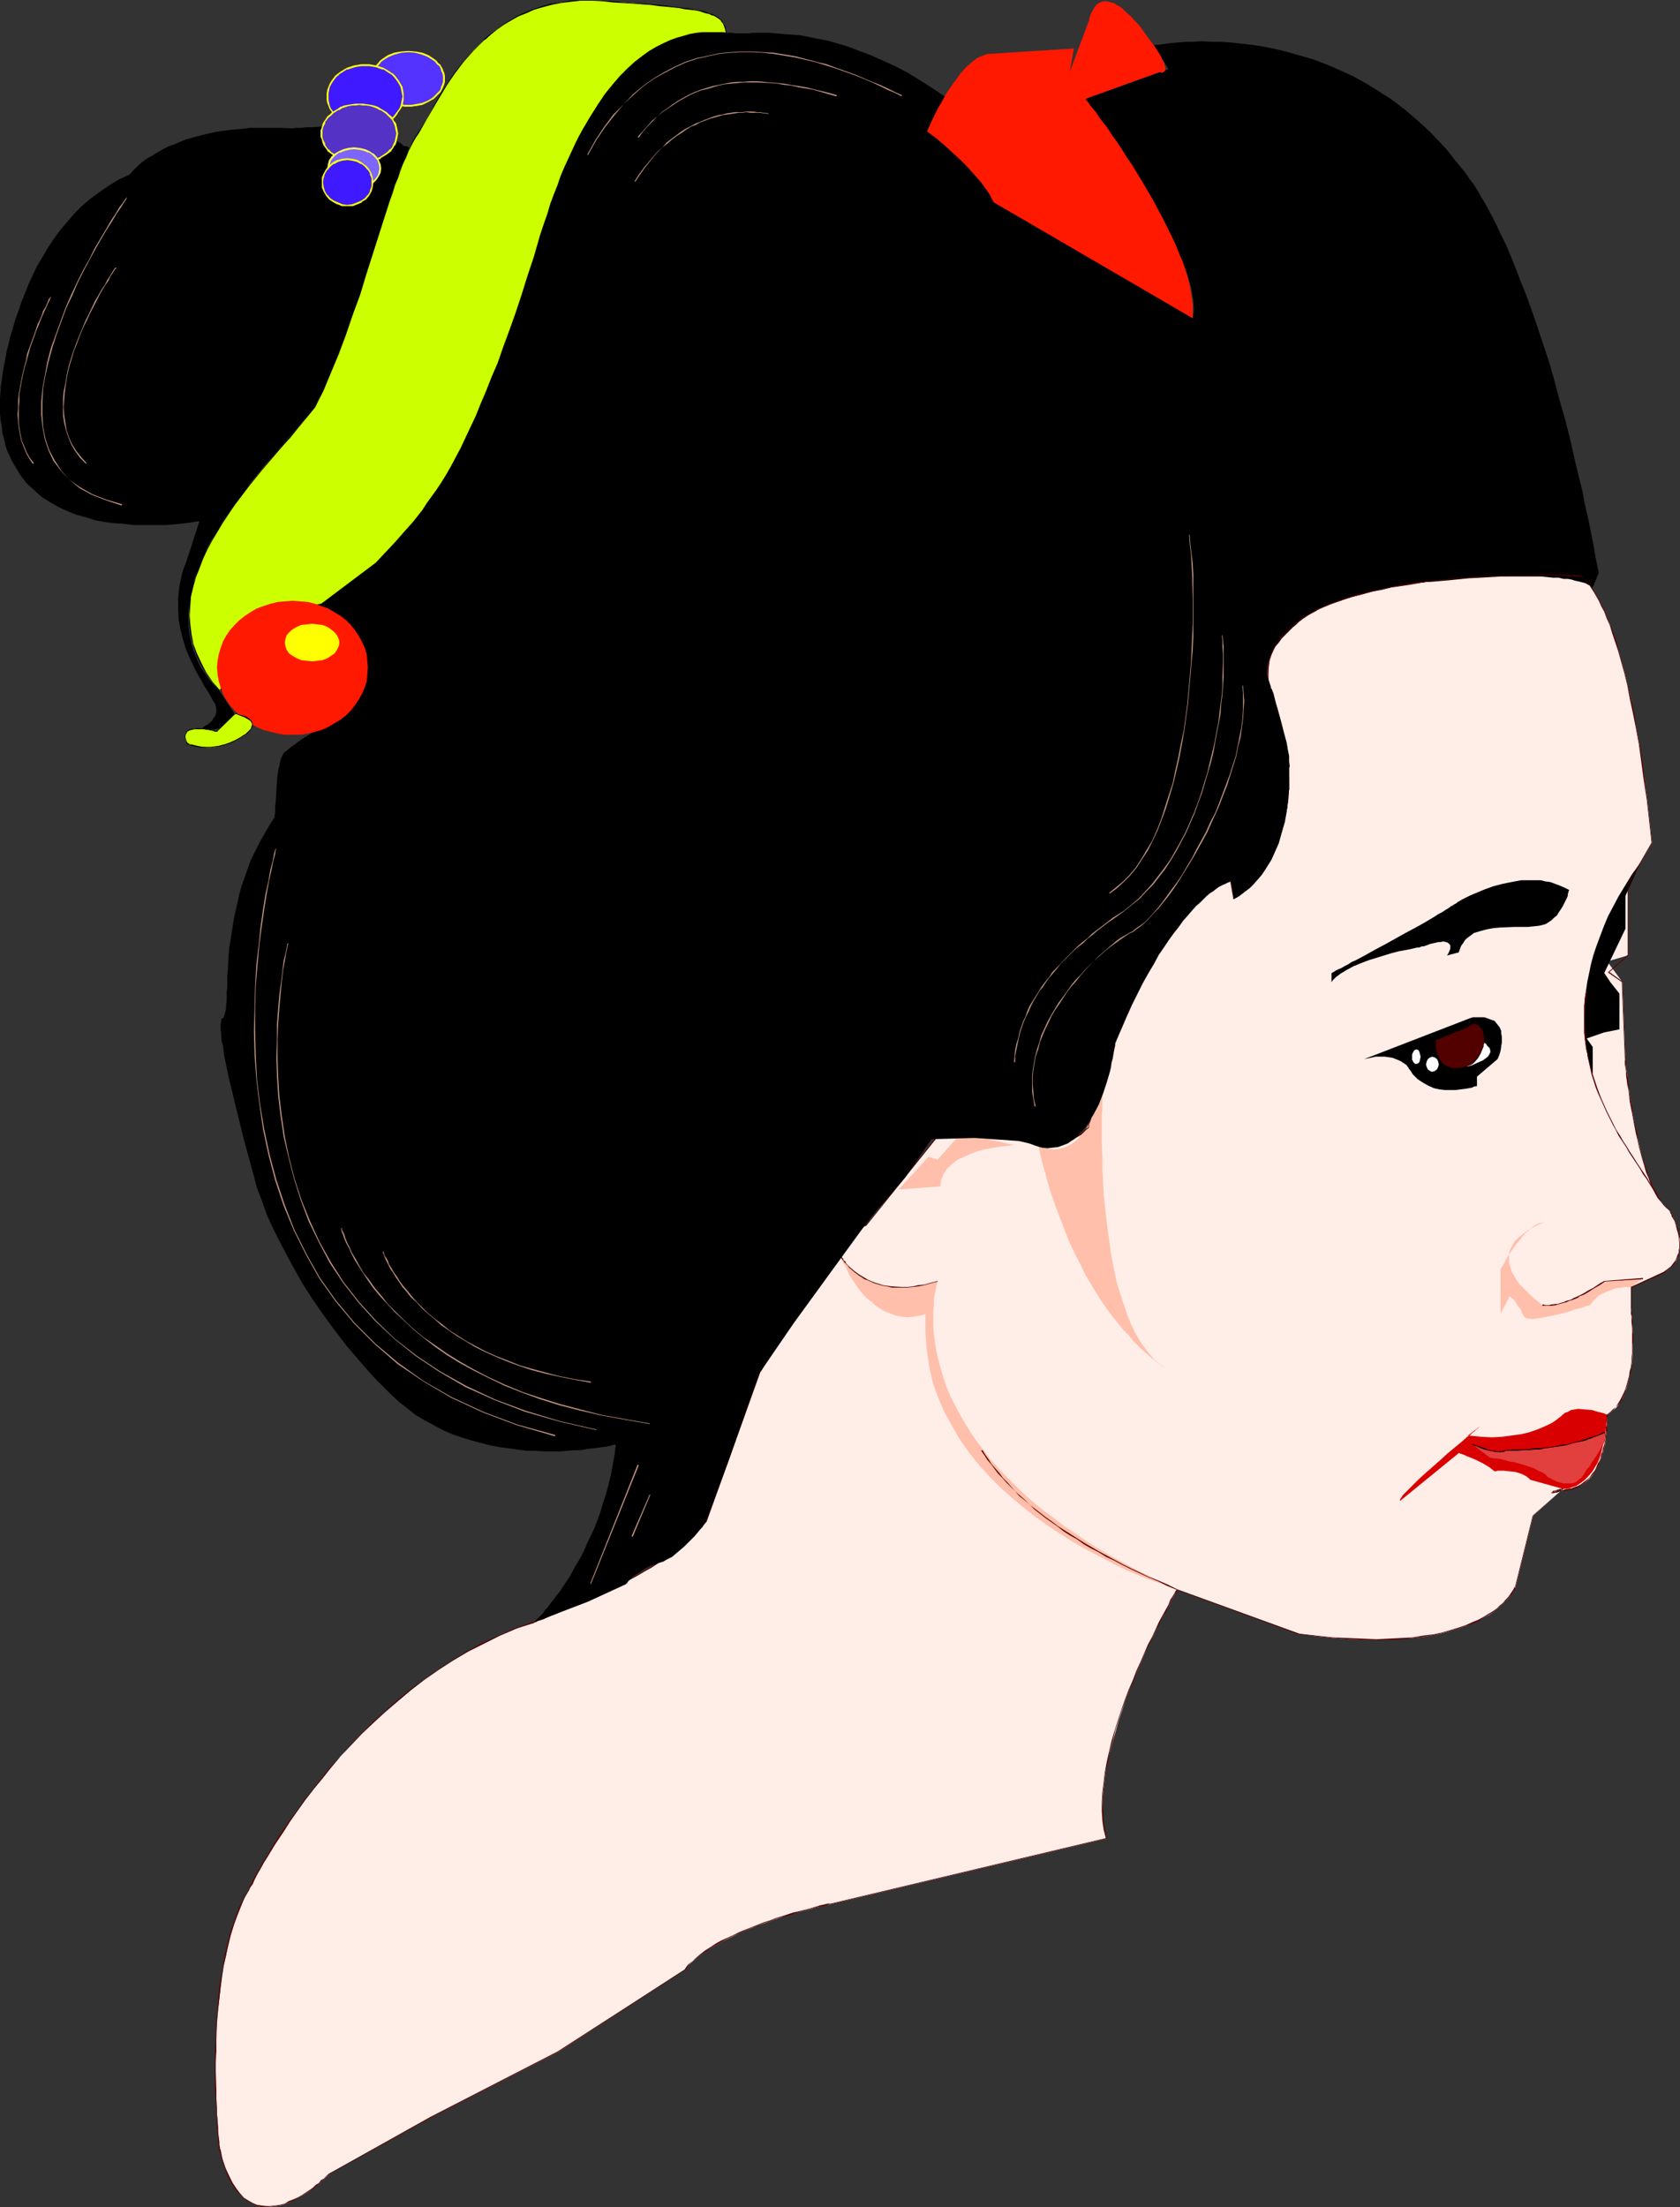 <?xml version="1.0" encoding="UTF-8" standalone="no"?>
<svg
   version="1.0"
   width="118.491mm"
   height="155.668mm"
   id="svg85"
   sodipodi:docname="Geisha 03.wmf"
   xmlns:inkscape="http://www.inkscape.org/namespaces/inkscape"
   xmlns:sodipodi="http://sodipodi.sourceforge.net/DTD/sodipodi-0.dtd"
   xmlns="http://www.w3.org/2000/svg"
   xmlns:svg="http://www.w3.org/2000/svg">
  <rect width="100%" height="100%" fill="#333333" stroke="none"/>
  <sodipodi:namedview
     id="namedview85"
     pagecolor="#ffffff"
     bordercolor="#000000"
     borderopacity="0.25"
     inkscape:showpageshadow="2"
     inkscape:pageopacity="0.0"
     inkscape:pagecheckerboard="0"
     inkscape:deskcolor="#d1d1d1"
     inkscape:document-units="mm" />
  <defs
     id="defs1">
    <pattern
       id="WMFhbasepattern"
       patternUnits="userSpaceOnUse"
       width="6"
       height="6"
       x="0"
       y="0" />
  </defs>
  <path
     style="fill:#ffede8;fill-opacity:1;fill-rule:evenodd;stroke:none"
     d="m 290.158,300.398 v 0 l 0.162,-0.162 v -0.162 -0.323 l 0.323,-0.808 0.323,-0.97 0.323,-1.293 0.323,-1.616 0.646,-1.778 0.485,-2.101 0.646,-2.101 0.808,-2.424 0.969,-2.424 0.808,-2.585 0.969,-2.747 1.131,-2.747 0.969,-2.909 1.292,-2.909 2.585,-5.817 1.292,-2.909 1.454,-2.909 1.616,-2.747 1.616,-2.747 1.616,-2.585 1.777,-2.424 1.777,-2.424 1.777,-2.262 1.777,-1.939 2.1,-1.778 1.939,-1.616 2.1,-1.293 2.1,-1.131 2.262,-0.808 0.808,4.686 v 0 l 0.162,-0.162 0.485,-0.162 0.323,-0.323 0.485,-0.485 0.646,-0.485 0.646,-0.646 0.808,-0.646 0.808,-0.808 0.808,-0.97 0.969,-0.97 0.808,-1.131 0.969,-1.293 0.808,-1.293 0.808,-1.454 0.969,-1.616 0.646,-1.616 0.808,-1.939 0.646,-1.778 0.646,-2.101 0.485,-2.262 0.485,-2.262 0.162,-2.424 0.323,-2.424 v -2.747 l -0.162,-2.747 -0.162,-3.07 -0.485,-3.07 -0.646,-3.07 -0.808,-3.393 -0.969,-3.555 -1.131,-3.555 -0.162,-0.162 -0.162,-0.323 -0.162,-0.323 -0.162,-0.646 -0.162,-0.808 -0.162,-0.97 -0.162,-0.97 -0.162,-1.131 0.162,-1.131 v -1.454 l 0.323,-1.293 0.485,-1.454 0.646,-1.454 0.808,-1.616 1.131,-1.454 1.454,-1.616 1.616,-1.454 0.969,-0.808 0.969,-0.808 1.131,-0.646 1.292,-0.808 1.292,-0.646 1.292,-0.808 1.454,-0.646 1.616,-0.646 1.777,-0.646 1.777,-0.646 1.939,-0.646 2.1,-0.646 2.1,-0.485 2.262,-0.646 2.262,-0.485 2.585,-0.485 2.585,-0.485 2.746,-0.323 2.908,-0.485 3.07,-0.323 3.231,-0.323 3.231,-0.323 3.554,-0.162 3.554,-0.323 3.716,-0.162 h 4.039 l 4.039,-0.162 h 8.724 l 4.524,0.162 v 0 l 0.162,0.162 h 0.162 l 0.323,0.162 0.162,0.323 0.485,0.323 0.323,0.485 0.485,0.646 0.485,0.646 0.485,0.808 0.646,0.808 0.646,1.131 0.646,1.131 0.646,1.454 0.808,1.454 0.646,1.778 0.808,1.778 0.646,2.262 0.808,2.262 0.808,2.585 0.808,2.747 0.808,2.909 0.808,3.393 0.808,3.393 0.646,3.878 0.808,4.04 0.808,4.363 0.646,4.525 0.808,4.848 0.646,5.333 0.323,2.747 0.323,2.909 0.323,2.909 0.323,2.909 -6.462,11.15 v 18.906 l -5.493,1.616 4.039,5.494 0.808,20.522 v 0.162 0.323 0.323 l 0.162,0.808 v 0.646 l 0.162,0.97 0.162,1.131 v 1.131 l 0.162,1.293 0.323,1.454 0.162,1.454 0.323,1.616 0.485,3.393 0.646,3.393 0.808,3.555 0.808,3.555 0.969,3.393 1.131,3.07 0.485,1.454 0.646,1.454 0.646,1.293 0.646,1.131 0.808,0.97 0.646,0.97 0.808,0.808 0.808,0.646 v 0 l 0.323,0.485 0.323,0.646 0.323,0.646 0.485,1.131 0.323,0.97 0.323,1.293 0.323,1.293 0.323,1.293 v 1.454 l -0.162,1.293 -0.162,1.293 -0.646,1.454 -0.808,1.131 -1.131,1.131 -0.646,0.485 -0.808,0.485 -8.724,3.878 v 5.656 0 l 0.162,0.162 v 0.323 0.485 0.485 l 0.162,0.646 v 1.454 l 0.162,1.939 v 1.939 2.262 2.424 l -0.162,2.424 -0.485,2.424 -0.485,2.424 -0.646,2.262 -0.808,2.101 -0.646,0.97 -0.485,0.808 -0.646,0.97 -0.808,0.646 -0.808,0.646 -0.808,0.646 v 1.616 1.131 l -0.162,1.293 -0.162,1.616 -0.162,1.616 -0.323,1.616 -0.485,1.778 -0.646,1.778 -0.808,1.616 -0.808,1.616 -1.131,1.293 -1.454,1.293 -0.808,0.485 -0.646,0.323 -0.969,0.323 -0.808,0.323 -0.969,0.162 -0.808,0.162 -0.808,0.162 -0.646,0.162 -0.485,0.162 -0.323,0.162 h -0.808 l -0.323,0.162 -0.162,-0.162 v 0 h 0.162 l 0.323,-0.162 0.485,-0.162 0.808,-0.323 0.808,-0.162 0.162,-0.162 h 0.162 l -7.916,7.11 -4.685,18.906 v 0.162 l -0.162,0.162 -0.162,0.323 -0.162,0.323 -0.162,0.323 -0.485,0.646 -0.323,0.485 -0.485,0.646 -0.646,0.646 -0.646,0.646 -0.808,0.808 -0.969,0.808 -0.969,0.808 -1.131,0.808 -1.454,0.646 -1.292,0.808 -1.616,0.646 -1.777,0.808 -1.939,0.646 -2.1,0.646 -2.262,0.646 -2.423,0.485 -2.585,0.485 -2.908,0.323 -2.908,0.162 -3.231,0.162 -3.554,0.162 h -3.554 l -3.877,-0.162 -4.2,-0.323 -4.362,-0.485 -4.524,-0.646 -32.473,-11.796 v 0.162 l -0.323,0.323 -0.323,0.646 -0.485,0.808 -0.485,0.97 -0.646,1.293 -0.808,1.293 -0.808,1.616 -0.969,1.616 -0.808,1.939 -0.969,1.939 -1.131,2.101 -0.969,2.262 -0.969,2.424 -1.131,2.424 -1.131,2.585 -1.939,5.171 -1.777,5.332 -1.616,5.656 -0.808,2.747 -0.646,2.747 -0.485,2.747 -0.323,2.747 -0.323,2.585 -0.162,2.585 v 2.585 l 0.162,2.424 0.323,2.424 0.485,2.262 -73.347,17.452 h -0.162 -0.162 l -0.485,0.162 h -0.485 l -0.808,0.162 -0.808,0.323 -0.969,0.162 -0.969,0.323 -1.131,0.323 -1.292,0.323 -1.292,0.323 -1.454,0.323 -2.908,0.97 -3.231,1.131 -3.231,1.131 -3.231,1.293 -3.231,1.454 -3.231,1.616 -2.908,1.616 -1.454,0.808 -1.131,0.97 -1.292,0.97 -1.131,0.97 -0.969,0.97 -0.808,0.97 -33.927,22.138 -34.089,17.452 -26.819,14.866 v 0.162 l -0.162,0.162 -0.323,0.323 -0.485,0.323 -0.485,0.485 -0.646,0.646 -0.646,0.485 -0.808,0.646 -1.777,1.454 -2.1,1.293 -2.262,1.131 -1.131,0.646 -1.131,0.485 -1.292,0.323 -1.131,0.162 -1.292,0.162 h -1.292 l -1.131,-0.162 -1.292,-0.162 -1.131,-0.485 -1.131,-0.646 -1.131,-0.808 -1.131,-1.131 -0.969,-1.293 -1.131,-1.616 -0.969,-1.778 -0.808,-2.101 -0.808,-2.262 -0.323,-1.293 -0.323,-1.454 v 0 l -0.162,-0.485 v -0.646 l -0.162,-0.97 v -0.97 l -0.162,-1.293 -0.162,-1.454 v -1.778 l -0.162,-1.939 -0.162,-1.939 v -2.101 l -0.162,-2.424 v -2.262 -5.171 -2.747 l 0.162,-5.494 0.485,-5.817 0.646,-5.656 0.808,-5.817 0.646,-2.747 0.485,-2.909 0.808,-2.747 0.808,-2.585 0.808,-2.585 0.969,-2.424 1.131,-2.262 1.292,-2.262 v 0 -0.162 l 0.162,-0.162 v -0.323 l 0.323,-0.323 0.162,-0.323 0.485,-1.131 0.646,-1.293 0.969,-1.454 0.969,-1.778 1.131,-1.778 1.292,-2.101 1.292,-2.262 1.616,-2.424 1.777,-2.585 1.939,-2.747 1.939,-2.747 2.262,-2.909 2.262,-2.909 2.423,-2.909 2.585,-3.07 2.746,-2.909 2.908,-3.07 3.07,-2.909 3.231,-2.909 3.393,-2.909 3.393,-2.909 3.554,-2.747 3.716,-2.585 4.039,-2.585 4.039,-2.424 4.201,-2.101 4.2,-2.101 4.524,-1.939 4.524,-1.616 h 0.162 l 0.323,-0.162 0.485,-0.162 0.646,-0.323 0.969,-0.323 0.969,-0.323 1.131,-0.485 1.292,-0.485 1.454,-0.646 1.616,-0.646 1.616,-0.646 1.616,-0.808 3.554,-1.616 3.877,-1.778 4.039,-1.939 3.877,-2.101 3.716,-2.262 3.716,-2.262 1.777,-1.293 1.616,-1.131 1.616,-1.293 1.292,-1.131 1.454,-1.293 1.131,-1.293 1.131,-1.293 0.808,-1.131 14.217,-39.59 0.162,-0.162 0.162,-0.323 0.323,-0.485 0.323,-0.646 0.646,-0.808 0.646,-1.131 0.808,-1.131 0.808,-1.293 0.808,-1.293 0.969,-1.616 0.969,-1.454 1.131,-1.778 2.423,-3.393 2.262,-3.555 2.585,-3.717 2.423,-3.555 2.262,-3.232 1.292,-1.616 1.131,-1.454 0.969,-1.293 0.969,-1.293 0.969,-1.131 0.969,-0.97 0.646,-0.808 0.808,-0.646 0.485,-0.485 0.646,-0.162 19.71,-24.562 23.587,1.616 0.162,0.162 h 0.323 l 0.485,0.323 0.485,0.162 0.808,0.162 0.969,0.323 0.969,0.162 h 1.131 l 1.131,0.162 1.292,-0.162 1.292,-0.162 1.292,-0.485 1.454,-0.485 1.292,-0.97 1.454,-0.97 z"
     id="path1" />
  <path
     style="fill:#ffbfaa;fill-opacity:1;fill-rule:evenodd;stroke:none"
     d="m 427.644,341.604 10.34,-0.808 -3.231,2.262 h -0.323 -0.323 -0.485 -0.646 l -0.646,0.162 -1.616,0.162 -0.808,0.323 -1.777,0.646 -0.969,0.485 -0.969,0.485 -0.808,0.808 -0.808,0.808 -0.808,0.97 v 0 h -0.162 l -0.162,0.162 h -0.485 l -0.646,0.323 -1.131,0.323 -1.292,0.323 -1.292,0.485 -3.07,0.808 -3.231,0.646 -1.454,0.323 -1.292,0.162 -1.131,0.162 -0.969,-0.162 h -0.485 l -0.162,-0.162 -0.323,-0.162 -0.162,-0.162 -0.485,-0.808 -0.323,-0.808 -0.323,-0.646 -0.485,-0.485 -0.646,-1.131 -0.485,-0.646 -0.646,-0.485 -0.323,-0.323 -0.162,-0.162 v 0 l -2.423,4.686 v -11.796 0 -0.162 l 0.323,-0.323 0.323,-0.646 0.485,-0.808 0.485,-0.97 0.646,-1.131 0.808,-1.131 0.808,-1.131 1.777,-2.262 0.969,-1.131 1.131,-0.97 0.969,-0.808 0.969,-0.646 1.131,-0.323 1.131,-0.162 h -0.162 -0.162 l -0.323,0.162 -0.323,0.162 -0.485,0.162 -0.485,0.162 -1.131,0.646 -1.292,0.646 -1.292,0.97 -1.292,0.97 -1.292,1.293 -0.323,0.646 -0.485,0.808 -0.323,0.646 -0.323,0.97 v 0.808 0.97 0.97 l 0.323,0.97 0.323,1.131 0.646,1.131 0.646,1.131 0.969,1.293 1.292,1.293 1.292,1.293 1.616,1.454 1.777,1.454 v 0 h 0.162 l 0.323,0.162 h 1.131 l 0.646,-0.162 h 0.808 l 0.969,-0.323 1.131,-0.162 1.292,-0.323 1.292,-0.485 1.616,-0.808 1.616,-0.646 1.616,-1.131 1.939,-1.131 z"
     id="path2" />
  <path
     style="fill:#590000;fill-opacity:1;fill-rule:evenodd;stroke:none"
     d="m 411.165,348.067 h 0.485 0.162 1.131 0.485 l 1.292,-0.162 0.485,-0.162 1.131,-0.323 0.646,-0.162 0.646,-0.162 0.646,-0.323 0.646,-0.162 0.808,-0.323 0.808,-0.323 0.646,-0.485 0.969,-0.323 0.808,-0.485 0.808,-0.485 0.969,-0.646 1.939,-1.131 1.131,-0.808 -0.162,-0.162 -1.131,0.646 -1.939,1.293 -0.969,0.485 -0.808,0.485 -0.808,0.485 -0.969,0.485 -0.646,0.323 -0.808,0.323 -0.808,0.485 -0.646,0.162 -0.646,0.162 -0.646,0.323 -0.646,0.162 -0.485,0.162 -0.485,0.162 h -0.485 l -1.292,0.162 -0.485,0.162 h -1.131 l -0.162,-0.162 h -0.485 z"
     id="path3" />
  <path
     style="fill:#590000;fill-opacity:1;fill-rule:evenodd;stroke:none"
     d="m 427.644,341.604 10.34,-0.646 v -0.323 l -10.34,0.808 z"
     id="path4" />
  <path
     style="fill:#000000;fill-opacity:1;fill-rule:evenodd;stroke:none"
     d="m 437.176,230.106 -3.877,8.726 v 8.726 l -5.655,11.796 1.616,2.424 2.423,3.07 v 9.534 l -4.039,0.808 -4.685,1.616 1.616,2.262 v 7.11 h -0.162 v -0.162 l -0.162,-0.323 -0.162,-0.485 -0.162,-0.646 -0.162,-0.808 -0.162,-0.808 -0.323,-0.97 -0.162,-1.131 -0.323,-1.293 -0.162,-1.293 -0.162,-1.454 -0.162,-1.454 v -1.778 -3.555 -1.939 l 0.162,-1.939 0.323,-2.101 0.323,-2.262 0.485,-2.262 0.485,-2.424 0.646,-2.424 0.808,-2.424 0.969,-2.585 0.969,-2.585 1.131,-2.747 1.454,-2.747 1.454,-2.747 1.777,-2.909 1.777,-2.909 z"
     id="path5" />
  <path
     style="fill:#000000;fill-opacity:1;fill-rule:evenodd;stroke:none"
     d="m 354.943,261.778 v -2.424 h 0.162 l 0.162,-0.162 0.323,-0.162 0.485,-0.323 0.646,-0.323 0.808,-0.323 0.808,-0.485 0.969,-0.485 0.969,-0.646 1.131,-0.485 2.423,-1.293 2.585,-1.454 2.746,-1.454 5.493,-3.07 2.746,-1.454 2.585,-1.454 2.423,-1.454 0.969,-0.646 0.969,-0.485 0.969,-0.646 0.808,-0.485 0.646,-0.485 0.646,-0.323 v 0 l 0.162,-0.162 0.323,-0.162 0.323,-0.162 0.323,-0.323 0.646,-0.323 0.485,-0.323 0.646,-0.323 1.616,-0.808 1.939,-0.808 1.939,-0.808 2.262,-0.808 2.423,-0.646 2.423,-0.485 2.585,-0.485 h 2.585 2.585 l 1.292,0.323 1.292,0.162 1.292,0.485 1.292,0.485 1.131,0.485 1.292,0.646 v 0.162 l -0.162,0.162 v 0.323 l -0.162,0.323 v 0.485 l -0.162,0.485 -0.646,1.293 -0.646,1.293 -0.969,1.454 -0.485,0.808 -0.808,0.646 -0.646,0.646 -0.969,0.646 -0.485,0.323 -0.485,0.162 -1.292,0.323 -1.454,0.162 -1.616,0.162 h -1.777 -1.777 l -3.877,0.162 -1.777,0.162 -1.777,0.323 -1.777,0.485 -1.616,0.485 -1.292,0.97 -0.646,0.485 -0.485,0.485 -0.485,0.808 -0.485,0.646 -0.323,0.808 -0.323,0.97 -3.07,0.808 v -0.162 l 0.162,-0.162 0.323,-0.646 0.323,-0.808 v -0.97 l -0.323,-0.323 -0.323,-0.323 -0.485,-0.162 -0.646,-0.162 -0.969,0.162 h -0.485 l -0.646,0.162 -1.454,0.323 -0.808,0.323 -0.969,0.323 v 0 h -0.162 -0.323 l -0.323,0.162 -0.485,0.162 h -0.485 l -1.292,0.323 -1.616,0.323 -1.777,0.323 -1.939,0.485 -2.1,0.646 -4.201,1.293 -2.1,0.808 -1.939,0.808 -1.777,0.97 -1.616,0.97 -1.292,0.97 -0.646,0.646 z"
     id="path6" />
  <path
     style="fill:#000000;fill-opacity:1;fill-rule:evenodd;stroke:none"
     d="m 363.667,282.3 28.434,-10.988 h 0.162 l 0.323,-0.162 h 0.646 0.646 0.969 0.808 l 0.969,0.323 0.808,0.323 0.969,0.323 0.646,0.808 0.646,0.808 0.323,0.646 0.162,0.485 v 0.646 l 0.162,0.808 v 0.808 0.808 l -0.162,0.97 -0.162,1.131 -0.323,1.131 -0.485,1.131 v 0 l -5.493,4.686 v 2.424 l -0.162,0.162 h -0.485 l -0.646,0.323 -0.808,0.162 -0.969,0.162 -1.292,0.162 -1.292,0.162 h -1.292 -1.616 l -1.454,-0.162 -1.454,-0.323 -1.454,-0.646 -1.454,-0.808 -1.454,-0.97 -0.646,-0.646 -0.646,-0.646 -0.485,-0.808 -0.646,-0.808 v -0.162 l -0.162,-0.162 -0.162,-0.162 -0.162,-0.323 -0.485,-0.323 -0.485,-0.323 -0.485,-0.323 -0.646,-0.323 -0.808,-0.323 -0.808,-0.323 -0.969,-0.162 -1.131,-0.162 h -1.131 -1.292 l -1.454,0.323 z"
     id="path7" />
  <path
     style="fill:#ffffff;fill-opacity:1;fill-rule:evenodd;stroke:none"
     d="m 377.561,283.592 0.485,-0.162 0.323,-0.323 0.162,-0.646 0.162,-0.808 -0.162,-0.646 -0.162,-0.646 -0.323,-0.485 -0.485,-0.162 -0.323,0.162 h -0.162 l -0.323,0.485 -0.323,0.646 v 0.646 0.808 l 0.323,0.646 0.323,0.323 0.162,0.162 z"
     id="path8" />
  <path
     style="fill:#520000;fill-opacity:1;fill-rule:evenodd;stroke:none"
     d="m 390.97,284.239 0.646,-0.162 0.485,-0.323 0.969,-0.97 0.808,-0.97 0.646,-1.131 0.646,-0.97 0.162,-0.97 0.162,-0.323 0.162,-0.162 v -0.162 -0.162 -0.97 l -0.162,-0.97 -0.162,-0.97 -0.323,-0.646 -0.485,-0.646 -0.485,-0.485 -0.485,-0.162 -0.808,-0.162 -0.969,0.485 -0.969,0.646 -2.585,0.97 -2.746,1.131 -2.746,1.131 v 1.293 l 0.162,1.454 0.485,1.454 0.323,0.646 0.323,0.646 0.485,0.646 0.646,0.485 0.646,0.323 0.808,0.323 0.969,0.162 h 0.969 l 1.131,-0.162 z"
     id="path9" />
  <path
     style="fill:#ffffff;fill-opacity:1;fill-rule:evenodd;stroke:none"
     d="m 395.655,277.937 v 0.162 0.162 l -0.162,0.162 v 0.485 l -0.323,0.808 -0.485,1.131 -0.646,1.131 -0.808,0.97 -0.485,0.485 -0.485,0.323 -0.646,0.323 -0.646,0.162 h 0.162 0.323 l 0.485,-0.162 0.485,-0.162 1.454,-0.646 1.454,-0.646 0.646,-0.485 0.646,-0.485 0.323,-0.485 0.323,-0.646 v -0.485 l -0.162,-0.646 -0.646,-0.646 -0.323,-0.485 z"
     id="path10" />
  <path
     style="fill:#ffbfaa;fill-opacity:1;fill-rule:evenodd;stroke:none"
     d="m 223.919,334.494 v 0 0.162 l 0.323,0.323 0.323,0.646 0.646,0.808 0.808,0.97 1.131,0.97 1.131,0.97 1.454,0.97 1.777,0.97 1.777,0.808 2.262,0.646 0.969,0.162 1.292,0.162 1.292,0.162 h 1.292 1.454 l 1.454,-0.162 1.616,-0.162 1.616,-0.323 1.616,-0.485 1.777,-0.485 v 0 l -0.162,0.485 -0.162,0.646 -0.162,0.97 -0.162,0.97 -0.323,1.454 v 1.454 l -0.162,1.778 v 1.939 2.262 l 0.162,2.101 0.323,2.585 0.485,2.585 0.646,2.747 0.808,2.747 0.969,3.07 1.292,3.07 1.616,3.07 1.777,3.232 2.1,3.393 1.131,1.616 2.585,3.393 1.292,1.778 1.616,1.778 1.454,1.616 1.777,1.778 1.777,1.778 1.777,1.778 1.939,1.778 2.1,1.778 2.262,1.778 2.262,1.616 2.423,1.939 2.423,1.616 2.585,1.778 2.746,1.778 2.908,1.778 3.07,1.778 3.07,1.616 3.231,1.778 3.393,1.616 3.393,1.778 3.716,1.616 v 0 h -0.162 l -0.323,-0.162 h -0.323 l -0.485,-0.162 -0.485,-0.162 -0.646,-0.323 -0.646,-0.162 -0.646,-0.323 -0.808,-0.323 -1.939,-0.646 -2.1,-0.808 -2.423,-0.97 -2.585,-1.131 -2.746,-1.293 -2.746,-1.454 -3.07,-1.616 -3.07,-1.616 -3.07,-1.778 -3.231,-2.101 -3.231,-2.101 -3.231,-2.262 -3.231,-2.585 -3.07,-2.585 -3.07,-2.747 -2.908,-2.909 -2.746,-3.07 -2.585,-3.232 -2.423,-3.393 -2.1,-3.717 -2.1,-3.717 -0.808,-1.939 -0.808,-1.939 -0.808,-2.101 -0.646,-1.939 -0.485,-2.262 -0.485,-2.101 -0.323,-2.262 -0.323,-2.101 -0.162,-2.424 -0.162,-2.262 v -2.424 -2.424 0 l -0.162,0.162 -0.485,0.162 -0.646,0.162 -0.969,0.162 -1.131,0.162 -1.292,0.162 -1.616,-0.162 -1.616,-0.323 -1.616,-0.646 -0.969,-0.323 -0.969,-0.485 -0.969,-0.646 -0.969,-0.646 -0.808,-0.808 -1.131,-0.808 -0.969,-0.97 -0.969,-1.131 -0.969,-1.293 -0.969,-1.454 -0.969,-1.454 -0.808,-1.778 -0.969,-1.778 z"
     id="path11" />
  <path
     style="fill:#590000;fill-opacity:1;fill-rule:evenodd;stroke:none"
     d="m 223.919,334.494 h -0.162 v 0 l 0.162,0.323 0.162,0.162 0.162,0.323 0.162,0.323 0.323,0.323 0.323,0.485 0.485,0.485 0.485,0.485 0.323,0.485 1.131,0.97 1.454,1.131 0.808,0.485 0.646,0.485 0.969,0.323 1.777,0.808 1.131,0.323 1.131,0.323 1.131,0.162 1.292,0.323 h 2.585 1.454 l 1.454,-0.162 1.454,-0.162 1.616,-0.323 1.777,-0.485 1.777,-0.485 v 0 -0.162 0 l -1.777,0.485 -1.777,0.485 -1.616,0.162 -1.454,0.323 -1.454,0.162 h -1.454 l -2.585,-0.162 -1.292,-0.162 -1.131,-0.162 -0.969,-0.323 -1.131,-0.323 -1.939,-0.808 -0.808,-0.485 -0.808,-0.485 -0.808,-0.485 -1.292,-0.97 -1.131,-0.97 -0.485,-0.485 -0.485,-0.485 -0.162,-0.485 -0.485,-0.323 -0.162,-0.485 -0.323,-0.323 -0.162,-0.323 -0.162,-0.162 -0.162,-0.162 v -0.162 z"
     id="path12" />
  <path
     style="fill:#ffbfaa;fill-opacity:1;fill-rule:evenodd;stroke:none"
     d="m 247.507,308.316 2.423,0.808 6.301,-7.11 14.217,3.232 h -0.485 -0.323 l -0.485,0.162 h -0.485 l -1.292,0.162 -1.454,0.162 -1.777,0.323 -1.777,0.323 -1.777,0.485 -1.777,0.646 -1.777,0.808 -1.777,0.808 -1.454,1.131 -0.646,0.646 -0.646,0.485 -0.485,0.808 -0.485,0.646 -0.323,0.808 -0.323,0.808 -0.162,0.97 v 0.808 l -11.147,0.808 z"
     id="path13" />
  <path
     style="fill:#ffbfaa;fill-opacity:1;fill-rule:evenodd;stroke:none"
     d="m 276.749,305.246 h 0.162 v 0 l 0.485,0.323 0.646,0.162 0.808,0.323 0.969,0.162 1.292,0.162 1.292,-0.162 1.292,-0.323 0.646,-0.323 0.808,-0.323 0.646,-0.485 0.808,-0.485 0.646,-0.646 0.808,-0.808 0.646,-0.97 0.808,-0.97 0.646,-1.131 0.646,-1.293 0.646,-1.454 0.485,-1.616 0.646,-1.939 0.646,-1.939 0.485,-2.101 0.485,-2.424 v 0.162 l -0.162,0.323 v 0.323 0.808 1.293 l -0.162,1.454 v 1.778 2.101 l -0.162,2.262 v 2.424 2.747 2.747 l 0.162,3.07 v 3.07 l 0.162,3.232 0.162,3.232 0.323,3.393 0.808,6.787 0.485,3.393 0.485,3.393 0.646,3.232 0.646,3.232 0.969,3.232 0.969,2.909 0.969,2.909 1.131,2.747 1.292,2.585 1.454,2.424 1.616,2.101 1.616,1.939 0.969,0.808 0.969,0.808 0.969,0.646 0.969,0.646 v 0 l -0.162,-0.162 -0.323,-0.162 -0.485,-0.323 -0.646,-0.323 -0.646,-0.485 -0.808,-0.646 -0.808,-0.646 -0.969,-0.808 -1.131,-0.97 -1.131,-0.97 -1.131,-1.131 -1.292,-1.293 -1.131,-1.454 -1.454,-1.454 -1.292,-1.616 -1.454,-1.778 -1.454,-1.939 -1.454,-2.101 -1.454,-2.262 -1.454,-2.424 -1.454,-2.424 -1.292,-2.747 -1.454,-2.747 -1.454,-3.07 -1.292,-3.232 -1.292,-3.393 -1.292,-3.393 -1.292,-3.717 -1.131,-4.04 -1.131,-4.04 z"
     id="path14" />
  <path
     style="fill:#d80000;fill-opacity:1;fill-rule:evenodd;stroke:none"
     d="m 428.452,377.154 v -0.162 h -0.323 l -0.323,-0.162 -0.485,-0.162 -0.646,-0.162 -0.646,-0.162 -1.616,-0.485 -1.939,-0.162 -1.777,-0.162 -0.969,0.162 -0.969,0.162 -0.808,0.485 -0.969,0.323 v 0.162 l -0.323,0.162 -0.485,0.485 -0.646,0.485 -0.808,0.646 -0.969,0.646 -1.292,0.646 -1.454,0.646 -1.616,0.646 -1.939,0.646 -2.1,0.485 -2.423,0.323 -2.423,0.323 -2.746,0.162 -3.07,-0.162 -1.616,-0.162 -1.777,-0.162 3.231,-2.424 -0.162,0.162 h -0.162 l -0.162,0.323 -0.485,0.323 -0.485,0.485 -0.485,0.323 -0.646,0.646 -0.808,0.485 -1.616,1.454 -1.777,1.454 -1.939,1.616 -1.939,1.778 -3.877,3.393 -1.939,1.778 -1.454,1.454 -0.808,0.808 -0.646,0.646 -0.646,0.646 -0.485,0.485 -0.323,0.485 -0.323,0.485 -0.162,0.323 v 0.323 l 15.671,-12.766 h 0.162 l 0.162,0.162 h 0.323 l 0.323,0.162 0.485,0.162 0.646,0.323 1.292,0.485 1.454,0.646 1.616,0.808 1.616,0.97 1.454,1.131 h 0.323 l 0.485,-0.162 h 0.485 0.485 0.646 l 1.454,0.162 1.616,0.162 1.616,0.485 0.646,0.323 0.646,0.323 0.646,0.485 0.485,0.485 8.724,2.424 h 0.485 0.485 l 0.808,-0.162 0.808,-0.323 0.969,-0.323 0.969,-0.646 1.131,-0.808 0.969,-0.97 1.131,-1.293 0.485,-0.808 0.485,-0.808 0.485,-0.808 0.485,-1.131 0.323,-0.97 0.323,-1.293 0.323,-1.293 0.485,-1.293 0.162,-1.616 0.162,-1.616 0.162,-1.778 z"
     id="path15" />
  <path
     style="fill:#e23f3f;fill-opacity:1;fill-rule:evenodd;stroke:none"
     d="m 401.633,386.688 3.231,-0.162 2.908,-0.162 2.908,-0.162 2.423,-0.323 2.423,-0.323 2.1,-0.485 1.939,-0.485 1.777,-0.323 1.454,-0.485 1.292,-0.485 1.131,-0.323 0.969,-0.323 0.646,-0.323 0.485,-0.162 0.323,-0.323 v 0 l 0.162,0.646 v 0.646 l -0.162,0.646 -0.162,0.808 -0.808,1.616 -0.969,1.616 -0.969,1.454 -0.485,0.646 -0.323,0.646 -0.323,0.485 -0.323,0.323 -0.323,0.323 v 0 l -0.646,1.131 -0.646,0.97 -0.808,0.646 -0.808,0.646 -0.808,0.323 h -0.969 -0.808 -0.808 l -1.616,-0.485 -0.646,-0.323 -0.485,-0.162 -0.485,-0.323 -0.485,-0.162 -0.162,-0.162 h -0.162 l -0.646,-0.808 -0.808,-0.485 -1.131,-0.485 -1.131,-0.646 -2.423,-0.808 -2.746,-0.808 -1.292,-0.162 -1.131,-0.323 -1.131,-0.323 -0.969,-0.162 h -0.808 l -0.646,-0.162 h -0.323 -0.162 l -4.685,-3.555 v 0 h 0.162 l 0.323,0.162 0.485,0.162 1.292,0.485 1.292,0.485 1.616,0.485 1.454,0.162 h 0.646 0.646 l 0.646,-0.162 z"
     id="path16" />
  <path
     style="fill:#000000;fill-opacity:1;fill-rule:evenodd;stroke:none"
     d="m 392.586,385.072 v 0 l 0.162,0.162 h 0.162 l 0.162,0.162 h 0.162 l 0.323,0.162 h 0.162 l 0.646,0.323 1.292,0.485 0.485,0.162 h 0.323 l 0.323,0.162 h 0.485 l 0.323,0.162 h 0.485 l 0.323,0.162 h 0.323 0.485 0.323 l 0.323,0.162 0.323,-0.162 h 0.323 0.323 l 0.323,-0.162 0.162,-0.162 h 0.323 l -0.162,-0.162 h 0.162 -0.485 l -0.162,0.162 h -0.323 l -0.162,0.162 h -0.323 -0.323 -0.323 -0.323 -0.485 l -0.323,-0.162 h -0.323 -0.485 l -0.323,-0.162 h -0.485 l -0.323,-0.162 -0.162,-0.162 -0.485,-0.162 -1.454,-0.485 -0.485,-0.162 h -0.162 l -0.323,-0.162 -0.323,-0.162 h -0.162 l -0.162,-0.162 h -0.162 v 0 z"
     id="path17" />
  <path
     style="fill:#000000;fill-opacity:1;fill-rule:evenodd;stroke:none"
     d="m 401.633,386.688 h 1.454 1.616 l 1.616,-0.162 h 1.454 l 1.454,-0.162 h 1.292 l 1.292,-0.323 1.292,-0.162 1.131,-0.162 2.262,-0.323 1.131,-0.162 0.969,-0.323 1.777,-0.485 0.969,-0.162 0.808,-0.162 0.646,-0.162 0.646,-0.323 0.646,-0.162 0.646,-0.323 0.485,-0.162 0.485,-0.162 0.485,-0.162 0.323,-0.162 0.323,-0.162 h 0.162 l 0.323,-0.162 0.162,-0.162 v 0 h 0.323 v -0.323 h -0.162 -0.162 l -0.162,0.162 h -0.162 l -0.162,0.162 -0.323,0.162 -0.323,0.162 -0.323,0.162 -0.485,0.162 -0.485,0.162 -0.485,0.162 -0.646,0.162 -0.485,0.162 -0.808,0.323 -0.646,0.162 -0.808,0.323 -0.808,0.162 -1.777,0.485 -0.969,0.323 h -1.131 l -2.262,0.485 -1.131,0.162 -1.292,0.162 -1.292,0.162 h -1.292 l -1.454,0.162 -1.454,0.162 h -1.616 -1.616 l -1.454,0.162 z"
     id="path18" />
  <path
     style="fill:#000000;fill-opacity:1;fill-rule:evenodd;stroke:none"
     d="m 289.35,26.339 22.133,-7.918 -3.877,-6.302 h 0.162 l 0.323,-0.162 h 0.808 l 0.969,-0.162 1.131,-0.162 1.454,-0.162 1.616,-0.162 1.939,-0.162 h 2.1 l 2.1,-0.162 2.585,0.162 h 2.585 l 2.585,0.162 2.908,0.323 2.908,0.323 3.07,0.485 3.231,0.646 3.231,0.808 3.393,0.97 3.393,0.97 3.393,1.293 3.393,1.454 3.554,1.616 3.554,1.939 3.393,2.101 3.554,2.262 3.393,2.585 3.393,2.909 3.393,3.07 3.231,3.393 1.616,1.778 1.454,1.939 1.616,1.939 1.616,1.939 v 0.162 l 0.162,0.162 0.323,0.323 0.323,0.646 0.485,0.646 0.646,0.808 0.646,0.97 0.808,1.293 0.808,1.454 0.969,1.616 0.969,1.778 1.131,2.101 1.131,2.262 1.131,2.424 1.292,2.585 1.292,3.07 1.292,3.232 1.292,3.393 1.454,3.555 1.454,4.04 1.454,4.201 1.454,4.363 1.616,4.848 1.454,5.009 1.454,5.494 1.616,5.656 1.454,5.817 1.454,6.464 1.616,6.464 0.646,3.555 0.808,3.393 1.454,7.272 0.646,3.717 0.808,3.878 -1.616,3.878 h -0.162 l -0.162,-0.162 -0.323,-0.323 -0.485,-0.162 -0.808,-0.485 -0.646,-0.162 -0.646,-0.162 -0.646,-0.162 -0.808,-0.162 -0.969,-0.323 -0.969,-0.162 h -1.131 l -1.292,-0.323 h -1.454 l -1.616,-0.162 -1.616,-0.162 h -1.777 -2.1 -2.1 -2.262 -2.585 l -2.746,0.162 -2.746,0.162 -3.07,0.162 -3.231,0.323 -3.393,0.323 -3.716,0.323 h -0.162 -0.162 -0.323 -0.485 l -0.485,0.162 h -0.646 l -0.646,0.162 -0.969,0.162 -1.777,0.323 -2.262,0.323 -2.262,0.323 -2.585,0.646 -2.746,0.485 -2.746,0.808 -2.746,0.646 -2.746,0.97 -2.585,0.808 -2.585,1.131 -2.262,1.131 -2.1,1.293 v 0.162 l -0.485,0.162 -0.485,0.485 -0.646,0.485 -0.646,0.646 -0.969,0.808 -0.808,0.808 -0.969,0.97 -1.131,1.131 -0.808,1.131 -0.969,1.131 -0.646,1.131 -0.646,1.293 -0.485,1.293 -0.323,1.293 -0.162,1.454 v 1.131 l -0.162,0.97 v 0.808 0.646 0.485 l -0.162,0.323 v 0.162 h -0.162 -0.162 v -0.323 l -0.162,-0.162 v -0.162 0 -0.323 l -0.162,-0.323 v -0.485 l -0.162,-0.646 -0.323,-0.646 -0.162,-0.97 -0.162,-0.97 -0.323,-0.97 -0.162,-1.293 -0.323,-1.293 -0.485,-1.293 -0.323,-1.616 -0.323,-1.454 -0.485,-1.778 -0.485,-1.778 -0.485,-1.778 -0.485,-1.939 -1.131,-4.04 -1.292,-4.201 -1.292,-4.525 -1.454,-4.686 -1.454,-5.009 -1.777,-5.009 -1.777,-5.009 -1.777,-5.171 -1.939,-5.171 -2.1,-5.171 -2.1,-5.171 -2.262,-5.171 -2.262,-5.009 -2.423,-4.686 -2.423,-4.686 -2.746,-4.525 -2.585,-4.363 -2.746,-3.878 -1.454,-1.939 -1.292,-1.778 -1.454,-1.778 -1.616,-1.616 -1.454,-1.616 -1.454,-1.454 -1.616,-1.454 -1.454,-1.131 -1.616,-1.293 -1.616,-0.97 36.512,22.138 v -0.162 -0.323 l 0.162,-0.485 0.162,-0.808 v -1.131 l -0.162,-1.293 v -0.808 l -0.162,-0.808 -0.323,-1.939 -0.323,-1.131 -0.323,-1.131 -0.323,-1.293 -0.485,-1.293 -0.646,-1.293 -0.485,-1.616 -0.808,-1.454 -0.808,-1.778 -0.808,-1.778 -0.969,-1.778 -0.969,-1.939 -1.131,-2.101 -1.292,-2.101 -1.454,-2.424 -1.454,-2.262 -1.616,-2.424 z"
     id="path19" />
  <path
     style="fill:#000000;fill-opacity:1;fill-rule:evenodd;stroke:none"
     d="m 97.419,80.796 v 0.162 h -0.162 v 0.323 l -0.162,0.323 -0.162,0.323 -0.162,0.323 -0.485,1.131 -0.646,1.293 -0.646,1.616 -0.808,1.778 -0.808,1.778 -1.131,2.101 -0.969,2.262 -1.131,2.262 -1.131,2.424 -2.423,4.848 -2.746,4.848 v 0 l -0.162,0.162 -0.162,0.162 -0.323,0.323 -0.323,0.485 -0.485,0.485 -0.485,0.646 -0.646,0.646 -1.131,1.454 -1.454,1.616 -1.616,1.778 -1.454,1.778 -3.231,3.878 -1.616,1.778 -1.292,1.616 -1.292,1.616 -1.131,1.293 -0.485,0.646 -0.323,0.485 -0.323,0.485 -0.162,0.323 -0.485,0.646 -0.485,0.808 -0.808,1.131 -0.646,0.97 -0.808,1.131 -0.969,1.293 -3.393,5.171 -0.808,1.293 -0.646,1.131 -0.646,1.131 -0.485,0.808 -0.323,0.808 -0.162,0.646 v 0 l -0.162,0.162 -0.162,0.323 -0.162,0.485 -0.323,0.485 -0.323,0.485 -0.323,0.808 -0.323,0.808 -0.808,1.778 -0.646,2.101 -0.646,2.424 -0.485,2.585 -0.485,2.747 v 1.454 1.616 1.454 l 0.162,1.616 0.323,1.616 0.323,1.454 0.485,1.616 0.646,1.616 0.646,1.616 0.808,1.616 1.131,1.616 1.131,1.616 1.292,1.454 1.454,1.616 3.877,5.817 v 0.162 0 l -0.162,0.323 -0.162,0.162 -0.323,0.808 -0.808,0.808 -0.808,0.808 -0.646,0.323 -0.646,0.323 -0.808,0.323 -0.808,0.162 -0.808,0.162 h -1.131 -0.808 -0.485 l -0.323,-0.162 v -0.162 l 0.162,-0.162 0.323,-0.323 0.485,-0.323 0.646,-0.323 1.131,-0.97 0.323,-0.646 0.485,-0.646 0.323,-0.808 v -0.97 l -0.162,-0.97 -0.162,-0.485 -0.323,-0.485 -0.646,-1.131 -0.808,-1.454 -0.969,-1.454 -0.969,-1.778 -1.131,-1.939 -0.969,-1.939 -0.969,-2.101 -0.969,-2.262 -0.808,-2.585 -0.646,-2.585 -0.485,-2.585 -0.162,-2.909 v -1.454 -1.454 l 0.162,-1.616 0.162,-1.454 0.323,-1.616 0.323,-1.616 0.485,-1.616 0.646,-1.616 3.554,-10.988 h -0.162 -0.162 -0.323 l -0.808,0.162 -0.969,0.162 -1.292,0.162 -1.454,0.162 -1.777,0.162 -1.939,0.162 h -1.939 -4.524 -2.262 l -2.423,-0.323 -2.585,-0.162 -2.585,-0.323 -2.585,-0.485 -2.585,-0.808 -2.423,-0.646 -2.423,-0.97 -2.423,-1.131 -2.262,-1.293 -2.262,-1.454 -1.939,-1.778 -1.939,-1.778 L 5.331,126.526 4.685,125.395 3.231,122.971 2.585,121.517 1.939,120.224 1.454,118.769 1.131,117.154 0.646,115.538 0.485,113.76 0.162,111.983 0,110.205 v -1.939 -2.101 l 0.162,-2.101 v 0 -0.485 -0.485 l 0.162,-0.808 0.162,-1.131 0.162,-1.131 0.162,-1.293 0.323,-1.616 0.323,-1.616 0.323,-1.939 0.485,-1.778 0.485,-2.101 0.646,-2.101 0.646,-2.262 0.808,-2.262 0.808,-2.424 0.969,-2.424 0.969,-2.424 1.131,-2.424 1.131,-2.424 1.454,-2.424 1.454,-2.424 1.454,-2.262 1.777,-2.424 1.777,-2.101 1.939,-2.262 2.1,-2.101 2.262,-1.939 2.423,-1.778 2.585,-1.778 2.585,-1.616 2.908,-1.293 v -0.162 h 0.162 l 0.162,-0.162 0.162,-0.323 0.323,-0.323 0.323,-0.323 0.485,-0.485 0.485,-0.485 0.485,-0.485 1.454,-1.131 0.969,-0.646 0.969,-0.485 0.969,-0.646 1.131,-0.646 1.131,-0.646 1.292,-0.646 1.454,-0.485 1.454,-0.646 1.616,-0.646 1.777,-0.485 1.777,-0.485 1.939,-0.485 2.1,-0.485 2.1,-0.323 2.423,-0.323 2.262,-0.162 2.585,-0.323 h 2.746 2.746 2.908 l 3.07,0.162 h 0.162 l 0.323,-0.162 h 0.485 0.485 0.646 l 1.454,-0.162 h 1.777 l 1.939,-0.162 2.262,0.162 h 2.423 l 2.423,0.162 2.585,0.162 2.423,0.485 2.423,0.485 2.262,0.646 2.1,0.808 0.969,0.485 0.969,0.646 0.808,0.485 0.646,0.646 h 0.646 l 0.323,0.162 0.485,0.162 0.323,0.323 0.485,0.646 0.323,0.646 0.162,1.131 v 0.646 0.646 0.808 0.808 l -0.162,0.97 -0.162,1.131 -0.323,1.131 -0.323,1.293 -0.323,1.293 -0.485,1.454 -0.485,1.616 -0.646,1.778 -0.646,1.939 -0.808,1.939 v 0.162 l -0.162,0.323 -0.323,0.646 -0.323,0.808 -0.323,1.131 -0.485,1.131 -0.646,1.454 -0.485,1.454 -0.646,1.616 -0.808,1.616 -1.454,3.717 z"
     id="path20" />
  <path
     style="fill:#ffffff;fill-opacity:1;fill-rule:evenodd;stroke:none"
     d="m 381.761,285.693 0.646,-0.162 0.646,-0.485 0.323,-0.646 0.162,-0.646 -0.162,-0.808 -0.323,-0.646 -0.646,-0.485 h -0.162 l -0.485,-0.162 -0.323,0.162 h -0.162 l -0.646,0.485 -0.323,0.646 -0.162,0.808 0.162,0.646 0.323,0.646 0.646,0.485 z"
     id="path21" />
  <path
     style="fill:#590000;fill-opacity:1;fill-rule:evenodd;stroke:none"
     d="m 290.158,300.559 0.162,-0.162 v -0.162 -0.485 l 0.323,-0.808 0.323,-1.131 0.323,-1.131 0.485,-1.616 0.485,-1.939 0.646,-1.939 0.646,-2.101 0.646,-2.424 0.969,-2.424 0.808,-2.585 0.969,-2.747 1.131,-2.747 1.131,-2.909 1.131,-2.909 1.292,-2.909 1.292,-2.909 1.292,-2.909 1.616,-2.909 1.454,-2.747 1.616,-2.747 1.616,-2.585 1.777,-2.424 1.777,-2.424 1.777,-2.262 1.777,-1.939 2.1,-1.778 1.939,-1.616 2.1,-1.293 2.1,-1.131 2.262,-0.808 v -0.162 l -2.423,0.646 -2.1,1.131 -2.1,1.293 -1.939,1.778 -1.939,1.778 -1.939,2.101 -1.939,2.101 -1.777,2.424 -1.616,2.424 -1.777,2.747 -1.616,2.585 -1.454,2.909 -1.454,2.747 -1.454,2.909 -1.292,2.909 -1.131,3.07 -1.292,2.747 -1.131,2.909 -0.969,2.747 -0.969,2.747 -0.969,2.585 -0.808,2.424 -0.808,2.424 -0.646,2.262 -0.485,1.939 -0.646,1.778 -0.323,1.616 -0.485,1.293 -0.162,1.131 -0.323,0.808 v 0.485 0.162 0 z"
     id="path22" />
  <path
     style="fill:#590000;fill-opacity:1;fill-rule:evenodd;stroke:none"
     d="m 327.962,234.953 0.808,4.686 h 0.162 l -0.646,-4.686 z"
     id="path23" />
  <path
     style="fill:#590000;fill-opacity:1;fill-rule:evenodd;stroke:none"
     d="m 328.932,239.801 v -0.162 0 l 0.162,-0.162 0.323,-0.162 0.485,-0.323 0.485,-0.323 1.292,-1.293 0.808,-0.646 0.808,-0.808 0.808,-0.97 0.969,-0.97 0.808,-1.131 0.969,-1.293 0.969,-1.293 0.808,-1.454 0.808,-1.616 0.808,-1.616 0.646,-1.939 0.808,-1.939 0.485,-2.101 0.485,-2.101 0.485,-2.262 0.323,-2.424 0.162,-2.585 v -2.585 -2.909 l -0.323,-2.909 -0.485,-3.07 -0.646,-3.232 -0.808,-3.393 -0.969,-3.393 -1.131,-3.717 -0.162,0.162 1.131,3.555 0.969,3.555 0.808,3.232 0.646,3.232 0.323,3.07 0.323,2.909 0.162,2.909 -0.162,2.585 -0.162,2.585 -0.323,2.424 -0.323,2.262 -0.485,2.101 -0.646,2.101 -0.646,1.778 -0.808,1.939 -0.646,1.616 -0.969,1.616 -0.808,1.454 -0.969,1.293 -0.808,1.293 -0.969,1.131 -0.808,0.97 -0.808,0.97 -0.646,0.808 -0.969,0.808 -1.131,0.97 -0.646,0.485 -0.323,0.323 -0.323,0.162 -0.323,0.162 v 0.162 h 0.162 z"
     id="path24" />
  <path
     style="fill:#590000;fill-opacity:1;fill-rule:evenodd;stroke:none"
     d="m 339.272,185.183 v -0.162 -0.162 l -0.162,-0.162 -0.162,-0.485 -0.323,-0.646 -0.162,-0.646 -0.162,-0.97 -0.162,-0.97 v -1.131 -1.293 l 0.162,-1.293 0.162,-1.293 0.485,-1.454 0.646,-1.454 0.808,-1.616 1.131,-1.454 1.454,-1.454 1.616,-1.616 1.939,-1.454 2.423,-1.616 2.585,-1.454 3.07,-1.293 3.554,-1.293 3.877,-1.131 4.362,-1.131 4.847,-1.131 5.493,-0.808 5.978,-0.808 6.462,-0.646 7.109,-0.485 7.593,-0.162 8.401,-0.162 9.047,0.323 v -0.323 l -9.047,-0.162 -8.401,0.162 -7.593,0.162 -7.109,0.485 -6.462,0.646 -5.978,0.646 -5.493,0.97 -4.847,1.131 -4.362,0.97 -4.039,1.293 -3.554,1.293 -3.07,1.293 -2.585,1.454 -2.262,1.454 -2.1,1.616 -1.616,1.616 -1.454,1.454 -1.131,1.616 -0.808,1.454 -0.646,1.454 -0.485,1.454 -0.323,1.454 -0.162,1.293 v 1.293 l 0.162,1.131 0.162,0.97 0.162,0.97 0.162,0.808 0.162,0.646 0.162,0.323 0.162,0.323 0.162,0.162 0.162,-0.162 z"
     id="path25" />
  <path
     style="fill:#590000;fill-opacity:1;fill-rule:evenodd;stroke:none"
     d="m 421.343,153.673 v -0.162 0.162 h 0.162 l 0.323,0.162 0.646,0.646 0.323,0.485 0.485,0.646 0.485,0.485 0.485,0.808 0.646,0.97 0.646,1.131 0.646,1.131 0.646,1.454 0.808,1.454 0.646,1.778 0.808,1.778 0.646,2.101 0.808,2.424 0.808,2.424 0.808,2.909 0.808,2.909 0.808,3.232 0.646,3.555 0.808,3.717 0.808,4.04 0.808,4.363 0.646,4.686 0.646,4.848 0.808,5.171 0.646,5.656 0.646,5.979 h 0.162 l -0.646,-5.979 -0.646,-5.656 -0.646,-5.171 -0.646,-4.848 -0.808,-4.686 -0.808,-4.363 -0.646,-4.04 -0.808,-3.717 -0.808,-3.555 -0.808,-3.232 -0.808,-3.07 -0.808,-2.747 -0.646,-2.585 -0.808,-2.262 -0.808,-2.101 -0.808,-1.939 -0.646,-1.778 -0.808,-1.454 -0.646,-1.454 -0.646,-1.131 -0.646,-1.131 -0.646,-0.97 -0.485,-0.646 -0.485,-0.646 -0.485,-0.646 -0.485,-0.323 -0.485,-0.646 -0.323,-0.323 h -0.162 -0.162 v -0.162 z"
     id="path26" />
  <path
     style="fill:#590000;fill-opacity:1;fill-rule:evenodd;stroke:none"
     d="m 440.245,224.612 -6.301,10.988 v 19.068 -0.162 l -5.331,4.686 3.716,2.585 v 0 l 0.808,20.522 h 0.162 l -0.808,-20.684 -3.554,-2.585 v 0.162 l 5.17,-4.525 v -18.906 0 l 6.301,-11.15 z"
     id="path27" />
  <path
     style="fill:#590000;fill-opacity:1;fill-rule:evenodd;stroke:none"
     d="m 433.298,282.461 -0.162,-0.162 v 0.323 0.485 0.646 l 0.162,0.808 0.162,0.97 v 1.131 l 0.162,1.131 0.162,1.293 0.323,1.454 0.162,1.454 0.162,1.616 0.323,1.616 0.323,1.616 0.323,1.778 0.646,3.393 0.485,1.939 0.323,1.616 0.485,1.778 0.485,1.778 0.485,1.616 0.485,1.778 0.646,1.454 0.485,1.454 0.646,1.454 0.646,1.293 0.646,1.131 0.808,0.97 0.808,0.97 0.646,0.646 0.969,0.808 v -0.162 l -0.808,-0.646 -0.808,-0.808 -0.646,-0.808 -0.646,-1.131 -0.808,-1.131 -0.646,-1.293 -0.485,-1.293 -0.646,-1.616 -0.485,-1.454 -0.646,-1.778 -0.485,-1.616 -0.485,-1.616 -0.485,-1.778 -0.323,-1.616 -0.323,-1.939 -0.808,-3.393 -0.323,-1.778 -0.162,-1.616 -0.323,-1.616 -0.323,-1.616 -0.162,-1.454 -0.162,-1.454 -0.162,-1.293 -0.162,-1.131 -0.162,-1.131 -0.162,-0.97 v -0.808 -0.646 l -0.162,-0.485 v -0.323 -0.162 z"
     id="path28" />
  <path
     style="fill:#590000;fill-opacity:1;fill-rule:evenodd;stroke:none"
     d="m 445.092,322.697 h -0.162 v 0 l 0.162,0.162 0.162,0.323 v 0.162 l 0.323,0.485 v 0.323 l 0.323,0.485 0.162,0.323 0.323,0.485 0.323,1.131 0.323,1.293 0.162,0.485 0.162,0.646 0.162,0.808 0.162,1.939 v 0.808 l -0.162,0.646 v 0.646 l -0.323,0.646 -0.485,1.293 -0.323,0.485 -0.485,0.646 -0.485,0.646 -0.646,0.485 -0.646,0.485 -0.646,0.485 0.162,0.323 0.646,-0.646 0.646,-0.485 0.646,-0.485 0.646,-0.646 0.323,-0.646 0.323,-0.646 0.646,-1.131 0.162,-0.808 v -0.646 l 0.162,-0.646 v -0.808 l -0.162,-1.939 v -0.808 l -0.162,-0.646 -0.162,-0.646 -0.485,-1.131 -0.323,-1.131 -0.323,-0.646 -0.162,-0.323 -0.162,-0.485 -0.162,-0.323 -0.162,-0.323 -0.162,-0.323 -0.162,-0.162 v -0.162 l -0.162,-0.162 z"
     id="path29" />
  <path
     style="fill:#590000;fill-opacity:1;fill-rule:evenodd;stroke:none"
     d="m 443.476,339.018 -8.724,4.04 v 5.656 h 0.162 v -5.656 0.162 l 8.724,-3.878 z"
     id="path30" />
  <path
     style="fill:#590000;fill-opacity:1;fill-rule:evenodd;stroke:none"
     d="m 434.752,348.714 v 0 0.485 0.485 0.485 l 0.162,0.646 v 0.646 0.808 l 0.162,1.778 v 1.131 0.97 1.131 1.131 2.424 l -0.162,1.131 v 1.131 l -0.162,1.293 -0.323,1.131 -0.162,1.293 -0.323,1.131 -0.646,2.262 -0.485,1.131 -0.969,1.939 -1.131,1.778 -0.808,0.646 -0.646,0.646 -0.808,0.646 v 0.162 l 0.808,-0.646 0.808,-0.646 0.646,-0.808 0.808,-0.808 0.646,-0.808 0.969,-2.101 0.323,-1.131 0.646,-2.101 0.323,-1.293 0.323,-1.293 0.162,-1.131 0.162,-1.293 v -1.131 l 0.162,-1.131 v -2.424 l 0.162,-1.131 v -1.131 l -0.162,-0.97 v -1.131 -1.778 l -0.162,-0.808 v -0.646 -0.646 l -0.162,-0.485 v -0.485 -0.485 l -0.162,-0.162 z"
     id="path31" />
  <path
     style="fill:#590000;fill-opacity:1;fill-rule:evenodd;stroke:none"
     d="m 428.452,377.154 h -0.162 v 0.323 0.323 1.454 0.485 l -0.162,0.646 v 0.808 0.646 l -0.162,0.808 v 0.808 l -0.162,0.808 -0.162,0.808 -0.323,0.97 -0.162,0.808 -0.323,0.808 -0.162,0.97 -0.323,0.808 -0.485,0.808 -0.323,0.808 -0.323,0.808 -0.646,0.808 -0.485,0.646 -0.485,0.646 -1.454,1.131 -0.646,0.485 -0.808,0.485 -0.969,0.323 -0.808,0.323 h 0.162 v 0.323 0 l 0.808,-0.323 0.969,-0.323 0.646,-0.485 0.808,-0.485 0.646,-0.646 0.646,-0.646 0.646,-0.646 0.646,-0.646 0.485,-0.808 0.323,-0.808 0.485,-0.808 0.323,-0.808 0.323,-0.97 0.323,-0.808 0.162,-0.808 0.323,-0.97 0.162,-0.97 0.162,-0.808 0.162,-0.808 v -0.808 l 0.162,-0.808 0.162,-0.646 v -0.808 -0.646 -0.485 -1.454 l 0.162,-0.323 v -0.323 l -0.162,-0.162 z"
     id="path32" />
  <path
     style="fill:#590000;fill-opacity:1;fill-rule:evenodd;stroke:none"
     d="m 419.081,396.706 -1.131,0.162 -0.808,0.162 -0.646,0.162 -1.131,0.162 -0.485,0.162 -0.485,0.162 h -0.162 -0.485 v 0.162 0 0 h 0.162 l 0.162,-0.162 h 0.162 l 0.162,-0.162 h 0.323 l 0.162,-0.162 h 0.162 0.323 l 0.162,-0.162 h 0.162 0.323 l 0.162,-0.162 h 0.162 v 0 h 0.323 v -0.323 0 h -0.323 v 0.162 h -0.323 -0.162 -0.162 l -0.162,0.162 h -0.323 l -0.162,0.162 h -0.162 l -0.323,0.162 h -0.162 -0.323 l -0.162,0.162 v 0 l -0.162,0.162 v 0 h -0.162 v 0.323 h 0.646 l 0.323,-0.162 h 0.323 l 0.485,-0.162 1.131,-0.323 h 0.646 l 0.808,-0.162 1.131,-0.162 z"
     id="path33" />
  <path
     style="fill:#590000;fill-opacity:1;fill-rule:evenodd;stroke:none"
     d="m 416.658,396.868 -8.078,7.11 -4.685,18.906 h 0.162 l 4.685,-18.906 v 0 z"
     id="path34" />
  <path
     style="fill:#590000;fill-opacity:1;fill-rule:evenodd;stroke:none"
     d="m 404.056,423.046 v -0.162 h -0.162 l -0.162,0.162 -0.162,0.323 -0.162,0.323 -0.323,0.485 -0.323,0.485 -0.323,0.485 -0.485,0.646 -0.646,0.646 -0.646,0.808 -0.808,0.646 -0.808,0.808 -1.131,0.808 -1.131,0.646 -1.292,0.808 -1.454,0.808 -1.616,0.646 -1.777,0.808 -1.939,0.646 -2.1,0.646 -2.262,0.646 -2.262,0.485 -2.746,0.323 -2.746,0.485 -3.07,0.162 -3.231,0.162 -3.393,0.162 -3.716,-0.162 -3.877,-0.162 -4.039,-0.162 -4.362,-0.485 -4.524,-0.485 v 0.162 l 4.524,0.485 4.362,0.485 4.039,0.323 3.877,0.162 h 3.716 3.393 l 3.231,-0.162 3.07,-0.323 2.746,-0.323 2.746,-0.485 2.262,-0.485 2.423,-0.646 2.1,-0.646 1.939,-0.646 1.777,-0.646 1.616,-0.646 1.292,-0.97 1.292,-0.646 1.292,-0.808 0.969,-0.808 0.969,-0.808 0.808,-0.808 0.646,-0.646 0.646,-0.646 0.485,-0.646 0.485,-0.485 0.323,-0.646 0.323,-0.323 0.162,-0.323 v -0.323 -0.162 h 0.162 v -0.162 z"
     id="path35" />
  <path
     style="fill:#590000;fill-opacity:1;fill-rule:evenodd;stroke:none"
     d="m 346.38,435.488 -32.473,-11.796 v 0.162 l 32.312,11.796 z"
     id="path36" />
  <path
     style="fill:#590000;fill-opacity:1;fill-rule:evenodd;stroke:none"
     d="m 313.907,423.853 v -0.162 h -0.162 l -0.323,0.323 -0.323,0.646 -0.485,0.808 -0.646,0.97 -0.485,1.293 -0.808,1.454 -0.808,1.454 -0.969,1.778 -0.808,1.778 -0.969,2.101 -1.131,2.101 -0.969,2.262 -0.969,2.262 -1.131,2.424 -0.969,2.585 -1.131,2.585 -0.969,2.585 -0.969,2.747 -1.777,5.494 -0.808,2.747 -0.646,2.747 -0.646,2.909 -0.485,2.585 -0.323,2.747 -0.323,2.585 -0.162,2.747 v 2.424 l 0.162,2.585 0.323,2.262 0.646,2.424 v 0 l 0.162,-0.162 v 0.162 l -0.485,-2.424 -0.323,-2.262 -0.162,-2.585 -0.162,-2.424 0.162,-2.747 0.323,-2.585 0.323,-2.747 0.646,-2.585 0.485,-2.909 0.808,-2.747 0.646,-2.747 1.777,-5.494 0.969,-2.585 0.969,-2.585 1.131,-2.585 0.969,-2.585 1.131,-2.424 0.969,-2.424 1.131,-2.262 0.969,-2.101 0.969,-1.939 0.969,-1.939 0.808,-1.616 0.969,-1.616 0.646,-1.293 0.646,-1.293 0.485,-0.97 0.485,-0.808 0.485,-0.646 0.162,-0.323 v 0 -0.162 z"
     id="path37" />
  <path
     style="fill:#590000;fill-opacity:1;fill-rule:evenodd;stroke:none"
     d="m 294.843,489.944 -73.347,17.452 v 0.162 l 73.347,-17.452 z"
     id="path38" />
  <path
     style="fill:#590000;fill-opacity:1;fill-rule:evenodd;stroke:none"
     d="m 221.496,507.558 v -0.162 h -0.485 -0.323 l -0.646,0.162 -0.646,0.162 -0.808,0.162 -2.1,0.646 -1.131,0.323 -1.292,0.323 -1.292,0.323 -1.454,0.323 -1.454,0.485 -1.454,0.485 -1.616,0.485 -1.616,0.646 -1.616,0.485 -1.616,0.646 -1.616,0.646 -1.616,0.646 -1.616,0.646 -1.616,0.808 -1.777,0.808 -1.454,0.646 -1.454,0.808 -1.454,0.97 -1.292,0.808 -1.292,0.97 -1.131,0.97 -1.131,0.97 -1.131,0.97 -0.808,1.131 0.323,0.162 0.646,-1.131 0.969,-1.131 1.131,-0.808 1.292,-0.97 1.131,-0.808 1.454,-0.97 1.454,-0.808 1.454,-0.808 1.454,-0.808 1.616,-0.808 1.616,-0.646 1.777,-0.808 1.454,-0.646 1.777,-0.646 1.616,-0.646 1.616,-0.485 1.616,-0.646 1.616,-0.485 1.454,-0.323 1.454,-0.485 1.454,-0.485 1.292,-0.323 1.131,-0.323 1.131,-0.323 1.131,-0.323 0.969,-0.162 0.808,-0.162 0.808,-0.162 0.485,-0.162 0.323,-0.162 h 0.485 v -0.162 z"
     id="path39" />
  <path
     style="fill:#590000;fill-opacity:1;fill-rule:evenodd;stroke:none"
     d="m 182.722,524.848 -34.089,21.976 -33.927,17.452 -26.819,15.028 v 0.162 l 26.98,-15.028 33.927,-17.452 33.927,-21.976 z"
     id="path40" />
  <path
     style="fill:#590000;fill-opacity:1;fill-rule:evenodd;stroke:none"
     d="m 87.887,579.466 v -0.162 h -0.162 l -0.485,0.485 -0.485,0.485 -0.485,0.485 -0.646,0.323 -0.646,0.808 -0.808,0.485 -0.808,0.808 -0.969,0.646 -1.939,1.293 -1.131,0.646 -1.131,0.485 -1.292,0.485 -0.969,0.646 -1.292,0.323 -1.292,0.162 -1.292,0.162 h -1.131 l -1.292,-0.162 -1.131,-0.162 -1.131,-0.485 -1.131,-0.646 -1.292,-0.808 -0.969,-1.131 -0.969,-1.293 -0.969,-1.454 -0.969,-1.939 -0.969,-2.101 -0.808,-2.424 -0.485,-2.424 h -0.323 l 0.646,2.585 0.808,2.424 0.808,2.101 0.969,1.778 0.969,1.616 1.131,1.293 1.131,1.131 1.131,0.808 1.131,0.646 1.131,0.485 1.292,0.323 1.292,0.162 1.131,-0.162 1.292,-0.162 1.292,-0.162 1.292,-0.323 1.131,-0.485 1.131,-0.485 1.131,-0.646 1.131,-0.646 2.1,-1.293 0.969,-0.646 0.808,-0.646 0.808,-0.808 0.646,-0.485 0.646,-0.646 0.485,-0.485 0.485,-0.323 0.485,-0.485 v 0 -0.162 z"
     id="path41" />
  <path
     style="fill:#590000;fill-opacity:1;fill-rule:evenodd;stroke:none"
     d="m 58.646,573.164 0.162,-0.162 -0.162,-0.162 v -0.485 l -0.162,-0.485 v -0.97 l -0.162,-1.131 -0.162,-1.293 v -1.454 l -0.162,-1.616 -0.162,-1.939 v -1.939 l -0.162,-2.262 v -2.262 l -0.162,-4.848 v -2.585 l 0.162,-2.747 v -2.747 l 0.162,-5.656 0.323,-2.909 0.323,-2.909 0.323,-2.909 0.323,-2.909 0.485,-2.747 0.646,-2.909 0.646,-2.747 0.646,-2.747 0.808,-2.585 0.969,-2.585 0.969,-2.424 0.969,-2.424 1.292,-2.101 h -0.162 l -1.292,2.101 -1.131,2.262 -0.969,2.585 -0.808,2.424 -0.969,2.747 -0.646,2.747 -0.646,2.747 -0.485,2.909 -0.485,2.747 -0.485,2.909 -0.323,2.909 -0.162,2.909 -0.323,2.909 -0.162,5.656 -0.162,2.747 v 2.747 2.585 4.848 l 0.162,2.262 0.162,2.262 v 1.939 l 0.162,1.939 v 1.616 l 0.162,1.454 0.162,1.293 v 1.131 l 0.162,0.97 v 0.485 0.646 l 0.162,0.162 0.162,-0.162 z"
     id="path42" />
  <path
     style="fill:#590000;fill-opacity:1;fill-rule:evenodd;stroke:none"
     d="m 66.562,503.68 v -0.162 -0.162 l 0.323,-0.485 0.485,-0.646 0.485,-1.131 0.646,-1.293 0.808,-1.454 0.969,-1.778 1.131,-1.778 1.292,-2.262 1.454,-2.101 1.616,-2.424 1.616,-2.585 1.939,-2.747 1.939,-2.747 2.262,-2.909 2.423,-2.909 2.262,-2.909 2.585,-3.07 2.746,-2.909 2.908,-3.07 3.07,-2.909 3.231,-3.07 3.231,-2.747 3.554,-2.909 3.554,-2.747 3.716,-2.585 3.877,-2.585 4.2,-2.424 4.201,-2.101 4.2,-2.101 4.524,-1.939 4.685,-1.454 -0.162,-0.323 -4.685,1.616 -4.362,1.939 -4.362,1.939 -4.2,2.262 -4.039,2.424 -3.877,2.585 -3.716,2.585 -3.716,2.747 -3.393,2.747 -3.393,3.07 -3.231,2.909 -3.07,3.07 -2.746,2.909 -2.746,3.07 -2.746,2.909 -2.423,3.07 -2.262,2.909 -2.262,2.747 -1.939,2.909 -1.939,2.585 -1.777,2.585 -1.616,2.424 -1.454,2.262 -1.131,2.101 -1.292,1.939 -0.808,1.616 -0.969,1.616 -0.646,1.131 -0.485,1.131 -0.485,0.646 -0.162,0.646 v 0.162 l 0.162,-0.162 z"
     id="path43" />
  <path
     style="fill:#590000;fill-opacity:1;fill-rule:evenodd;stroke:none"
     d="m 142.332,432.579 0.162,-0.162 v 0 h 0.323 l 0.485,-0.323 0.646,-0.162 0.969,-0.323 0.969,-0.485 1.131,-0.485 1.292,-0.485 1.454,-0.646 1.454,-0.646 1.777,-0.646 1.616,-0.646 1.777,-0.808 1.777,-0.808 1.939,-0.97 1.939,-0.808 1.939,-1.131 1.939,-0.97 1.939,-0.97 2.1,-1.131 1.939,-1.131 1.777,-0.97 1.939,-1.293 1.777,-1.131 1.777,-1.131 1.616,-1.293 1.454,-1.293 1.454,-1.131 2.585,-2.585 1.131,-1.293 0.969,-1.131 -0.323,-0.162 -0.808,1.293 -1.131,1.293 -2.423,2.424 -1.454,1.131 -1.616,1.293 -1.616,1.131 -1.616,1.293 -1.939,1.131 -1.777,1.131 -1.939,1.131 -1.939,1.131 -1.939,0.97 -1.939,1.131 -2.1,0.97 -1.777,0.97 -1.939,0.97 -2.1,0.808 -1.777,0.808 -1.777,0.808 -1.616,0.808 -1.777,0.646 -1.454,0.646 -1.454,0.646 -1.131,0.485 -1.292,0.485 -0.969,0.323 -0.808,0.323 -0.808,0.323 -0.485,0.162 -0.323,0.162 v 0.162 -0.162 z"
     id="path44" />
  <path
     style="fill:#590000;fill-opacity:1;fill-rule:evenodd;stroke:none"
     d="m 188.376,405.594 14.217,-39.59 h -0.323 l -14.217,39.428 z"
     id="path45" />
  <path
     style="fill:#590000;fill-opacity:1;fill-rule:evenodd;stroke:none"
     d="m 202.432,366.165 0.162,-0.162 v -0.162 l 0.162,-0.162 0.323,-0.485 0.485,-0.808 0.485,-0.808 0.646,-0.97 0.808,-1.293 0.808,-1.293 0.969,-1.293 0.969,-1.616 0.969,-1.616 1.131,-1.616 0.969,-1.616 1.292,-1.778 1.131,-1.778 1.292,-1.778 1.131,-1.939 2.423,-3.555 1.292,-1.778 1.131,-1.616 1.292,-1.616 1.131,-1.616 1.131,-1.454 0.969,-1.293 1.131,-1.293 0.808,-1.131 0.969,-0.97 0.646,-0.808 0.808,-0.646 0.485,-0.323 0.646,-0.162 -0.162,-0.323 -0.485,0.162 -0.646,0.485 -0.646,0.646 -0.808,0.808 -0.969,0.97 -0.969,1.131 -0.969,1.293 -1.131,1.293 -0.969,1.454 -1.292,1.616 -1.131,1.616 -1.131,1.778 -1.292,1.616 -2.423,3.555 -1.292,1.939 -1.292,1.778 -1.131,1.778 -1.131,1.778 -1.131,1.778 -1.131,1.616 -0.969,1.616 -0.969,1.454 -0.808,1.454 -0.969,1.131 -0.646,1.293 -0.646,0.97 -0.646,0.808 -0.323,0.808 -0.323,0.485 -0.323,0.323 v 0.162 l 0.162,-0.162 z"
     id="path46" />
  <path
     style="fill:#590000;fill-opacity:1;fill-rule:evenodd;stroke:none"
     d="m 231.028,326.576 19.71,-24.562 v 0.162 l 23.587,1.616 v -0.323 l -23.749,-1.616 -19.71,24.723 z"
     id="path47" />
  <path
     style="fill:#590000;fill-opacity:1;fill-rule:evenodd;stroke:none"
     d="m 274.325,303.791 h 0.162 v 0 l 0.162,0.162 h 0.162 l 0.323,0.162 h 0.323 l 0.323,0.162 0.808,0.323 0.808,0.162 h 0.485 l 0.646,0.162 h 0.485 l 0.646,0.162 h 0.485 0.485 0.808 l 0.485,-0.162 h 0.808 l 0.646,-0.162 0.646,-0.162 0.646,-0.162 1.454,-0.646 0.646,-0.485 0.646,-0.323 0.808,-0.485 1.292,-1.293 0.808,-0.646 v 0 l -0.162,-0.162 v 0 l -0.808,0.646 -1.292,1.131 -0.646,0.485 -0.646,0.485 -0.808,0.323 -1.292,0.646 -0.646,0.162 -0.808,0.162 -0.485,0.162 -0.808,0.162 h -0.485 -0.808 l -0.485,0.162 h -0.485 l -0.646,-0.162 h -0.485 l -0.646,-0.162 h -0.485 l -0.808,-0.323 -0.808,-0.162 -0.323,-0.162 -0.162,-0.162 h -0.323 -0.162 l -0.162,-0.162 -0.162,-0.162 h -0.162 z"
     id="path48" />
  <path
     style="fill:#590000;fill-opacity:1;fill-rule:evenodd;stroke:none"
     d="m 313.907,423.692 -2.585,-1.293 -2.585,-1.131 -2.585,-0.97 -2.262,-1.131 -2.423,-1.131 -2.262,-1.131 -2.1,-1.131 -2.1,-1.131 -2.1,-1.131 -1.939,-1.131 -1.939,-1.131 -1.777,-1.131 -1.777,-1.131 -1.777,-1.131 -1.777,-1.131 -1.454,-1.131 -1.616,-1.131 -1.454,-1.131 -1.454,-1.131 -1.454,-1.131 -1.292,-1.293 -1.292,-1.131 -1.292,-1.131 -0.969,-1.131 -1.131,-1.293 -1.131,-1.131 -0.969,-1.293 -0.969,-1.131 -1.131,-1.293 -0.808,-1.293 -0.808,-1.131 -0.808,-1.293 -0.323,0.162 0.808,1.131 0.808,1.293 0.969,1.131 0.969,1.293 0.969,1.293 1.131,1.131 1.131,1.293 1.131,1.131 1.131,1.131 1.131,1.293 1.454,1.131 1.292,1.131 1.292,1.293 1.454,1.131 1.454,1.131 1.616,1.131 1.616,1.131 1.616,1.293 1.777,1.131 1.777,0.97 1.777,1.293 1.939,1.131 1.939,0.97 2.1,1.293 2.1,0.97 2.1,1.131 2.262,1.131 2.423,1.131 2.423,1.131 2.423,0.97 2.585,1.293 2.746,1.131 z"
     id="path49" />
  <path
     style="fill:#590000;fill-opacity:1;fill-rule:evenodd;stroke:none"
     d="m 442.022,318.658 -0.969,-1.616 -0.969,-1.293 -0.808,-1.454 -0.969,-1.454 -0.969,-1.454 -0.969,-1.454 -0.808,-1.293 -0.969,-1.454 -0.969,-1.616 -0.969,-1.454 -0.808,-1.454 -0.969,-1.454 -0.808,-1.616 -1.616,-3.232 -1.454,-3.232 -0.646,-1.616 -0.646,-1.778 -1.131,-3.393 -0.969,-3.717 -0.323,-1.778 -0.323,-1.939 -0.162,-1.939 -0.162,-2.101 -0.162,-2.101 v -2.101 l 0.162,-2.101 0.162,-2.262 0.323,-2.101 h -0.323 l -0.323,2.101 -0.162,2.262 v 2.101 2.101 2.101 l 0.162,2.101 0.323,1.939 0.323,1.939 0.323,1.778 0.808,3.717 1.131,3.555 0.646,1.616 0.808,1.778 1.454,3.232 1.616,3.232 0.808,1.454 0.808,1.616 0.969,1.454 0.969,1.454 0.808,1.454 0.969,1.454 0.969,1.454 0.969,1.454 0.808,1.454 0.969,1.293 0.969,1.616 0.808,1.293 1.131,1.454 z"
     id="path50" />
  <path
     style="fill:#ccff00;fill-opacity:1;fill-rule:evenodd;stroke:none"
     d="m 115.029,137.999 -2.908,3.393 -3.07,3.393 -3.07,3.07 -3.231,3.07 -3.393,2.909 -1.616,1.293 -1.616,1.131 -1.777,1.131 -1.616,0.97 -1.777,0.808 -1.616,0.808 -1.454,0.485 -1.616,0.485 -1.616,0.323 -1.939,0.323 -3.716,0.646 -3.716,0.808 -1.939,0.485 -1.777,0.485 -1.777,0.646 -1.777,0.808 -1.454,0.97 -1.454,1.131 -1.454,1.454 -1.131,1.616 -0.323,0.646 -0.323,0.808 -0.485,1.616 -0.485,1.616 -0.162,1.939 -0.323,1.778 -0.485,1.778 -0.485,1.778 -0.808,1.778 -2.1,-2.585 -1.616,-2.585 -1.454,-2.585 -1.131,-2.424 -0.969,-2.585 -0.485,-2.585 -0.323,-2.585 -0.162,-2.424 0.162,-2.585 0.323,-2.424 0.485,-2.585 0.646,-2.585 0.969,-2.424 0.969,-2.424 1.131,-2.585 1.292,-2.424 1.454,-2.424 1.454,-2.424 1.616,-2.262 1.777,-2.424 3.554,-4.686 3.554,-4.525 3.716,-4.363 1.939,-2.101 1.777,-2.262 3.554,-4.04 1.616,-1.939 1.454,-1.939 1.131,-2.262 1.131,-2.262 2.1,-4.848 1.939,-4.848 1.939,-5.171 1.939,-5.333 1.777,-5.171 1.616,-5.333 1.777,-5.333 1.616,-5.009 1.454,-4.848 1.454,-4.525 0.808,-2.262 0.646,-2.101 0.808,-1.939 0.646,-1.939 0.808,-1.778 0.646,-1.616 0.646,-1.616 0.646,-1.454 0.808,-1.131 0.646,-1.131 0.646,-1.131 0.646,-1.131 1.454,-2.585 1.616,-2.909 1.939,-2.909 1.939,-3.232 2.1,-3.232 2.423,-3.07 2.585,-3.07 1.454,-1.454 1.616,-1.454 1.616,-1.454 1.616,-1.293 1.777,-1.131 1.939,-1.293 1.939,-0.97 2.1,-0.97 2.1,-0.808 2.262,-0.808 2.423,-0.646 2.423,-0.485 2.585,-0.323 2.746,-0.162 h 2.908 2.908 l 2.908,0.323 2.746,0.162 2.585,0.162 2.423,0.323 2.262,0.162 2.1,0.162 1.939,0.162 1.777,0.323 1.616,0.162 1.454,0.162 1.454,0.162 1.292,0.162 1.131,0.323 0.969,0.162 0.969,0.323 0.808,0.162 0.808,0.323 0.646,0.323 0.969,0.646 0.808,0.646 0.646,0.808 0.323,0.808 0.162,0.97 0.162,1.131 0.162,1.293 -2.585,1.454 -2.585,1.454 -2.585,1.454 -2.423,1.616 -2.262,1.616 -2.423,1.616 -2.1,1.778 -2.1,1.778 -2.1,1.778 -1.939,1.778 -1.777,1.778 -1.939,1.939 -3.393,4.04 -3.231,4.04 -2.908,4.201 -2.746,4.201 -2.585,4.363 -2.423,4.525 -2.1,4.525 -2.1,4.525 -1.939,4.525 -1.777,4.525 -1.616,4.686 -1.616,4.525 -3.07,9.049 -2.908,8.888 -1.454,4.201 -1.454,4.201 -1.616,4.04 -1.454,4.04 -1.616,3.878 -1.777,3.555 -1.777,3.555 -1.939,3.393 -2.1,3.07 z"
     id="path51" />
  <path
     style="fill:#000000;fill-opacity:1;fill-rule:evenodd;stroke:none"
     d="m 114.868,137.837 -2.908,3.555 h 0.162 l -3.07,3.232 -3.07,3.232 -3.393,3.07 v 0 l -3.231,2.747 -1.616,1.293 -1.777,1.131 -1.616,1.131 -1.777,0.97 -1.616,0.97 -1.616,0.646 -1.454,0.485 -1.616,0.485 v 0 l -1.616,0.323 -1.939,0.485 -3.716,0.485 -3.716,0.808 -1.939,0.485 v 0 l -1.777,0.485 -1.939,0.808 -1.616,0.646 -1.616,1.131 -1.454,1.131 v 0 l -1.292,1.454 v 0 l -1.131,1.454 -0.485,0.808 -0.323,0.808 -0.485,1.616 v 0 l -0.323,1.616 -0.323,1.939 -0.323,1.778 -0.323,1.778 v 0 l -0.646,1.778 -0.808,1.616 h 0.323 l -2.1,-2.424 -1.777,-2.585 -1.292,-2.585 -1.131,-2.424 -0.969,-2.585 v 0 l -0.485,-2.585 -0.323,-2.585 -0.162,-2.424 0.162,-2.585 0.162,-2.424 0.646,-2.585 v 0 l 0.646,-2.424 0.969,-2.424 0.969,-2.585 1.131,-2.424 1.292,-2.424 1.454,-2.424 1.454,-2.424 1.616,-2.424 1.616,-2.424 3.554,-4.686 3.716,-4.525 5.493,-6.464 1.939,-2.101 3.393,-4.201 1.616,-1.939 1.616,-1.939 1.131,-2.262 1.131,-2.262 1.939,-4.686 2.1,-5.009 1.939,-5.171 1.777,-5.333 1.939,-5.171 1.616,-5.333 3.231,-10.18 1.616,-5.009 1.454,-4.525 0.808,-2.262 0.646,-2.101 0.808,-1.939 0.646,-1.939 0.646,-1.778 0.808,-1.616 0.646,-1.616 0.646,-1.293 0.646,-1.293 0.646,-1.131 0.808,-1.131 0.646,-1.131 1.454,-2.585 1.616,-2.747 1.777,-3.07 1.939,-3.232 2.1,-3.07 2.423,-3.232 2.746,-3.07 v 0 l 1.454,-1.454 1.454,-1.454 v 0.162 l 1.616,-1.454 1.616,-1.293 1.777,-1.293 1.939,-1.131 1.939,-1.131 2.1,-0.808 2.1,-0.97 2.262,-0.646 2.423,-0.646 v 0 l 2.423,-0.485 2.585,-0.323 2.746,-0.323 h 2.908 l 2.908,0.162 2.908,0.323 2.746,0.162 2.585,0.162 2.423,0.162 2.262,0.162 2.1,0.323 1.939,0.162 1.777,0.162 1.616,0.162 1.454,0.323 1.454,0.162 1.292,0.162 1.131,0.162 0.969,0.323 v 0 l 0.969,0.323 0.808,0.162 0.646,0.323 0.646,0.162 1.131,0.646 v 0 l 0.808,0.646 h -0.162 l 0.646,0.808 0.323,0.808 v 0 l 0.323,0.97 0.162,1.131 0.162,1.293 v 0 l -2.746,1.293 -2.585,1.454 -2.423,1.616 -2.423,1.454 -2.423,1.616 -2.262,1.616 -2.262,1.778 -1.939,1.778 -2.1,1.778 v 0 l -1.939,1.939 -1.939,1.778 -1.777,1.939 h -0.162 l -3.393,4.04 -3.231,3.878 -2.908,4.201 -2.746,4.363 -2.585,4.363 -2.262,4.363 -2.262,4.525 -1.939,4.525 -1.939,4.525 -1.777,4.686 -1.777,4.525 -1.616,4.686 -3.07,9.049 -2.908,8.726 -1.454,4.363 -1.454,4.201 -1.454,4.04 -1.616,4.04 -1.616,3.717 -1.777,3.717 -1.777,3.555 -1.939,3.232 -2.1,3.07 -2.262,2.909 0.323,0.162 2.262,-2.909 1.939,-3.07 2.1,-3.393 1.777,-3.393 1.616,-3.717 1.616,-3.878 1.616,-3.878 1.454,-4.201 1.616,-4.201 1.454,-4.201 2.908,-8.888 3.07,-9.049 1.616,-4.525 1.616,-4.686 1.777,-4.525 1.939,-4.525 2.1,-4.525 2.1,-4.525 2.423,-4.525 2.585,-4.363 2.746,-4.201 2.908,-4.201 3.07,-4.04 3.554,-3.878 v 0 l 1.777,-1.939 1.777,-1.939 2.1,-1.778 v 0 l 1.939,-1.778 2.1,-1.778 2.262,-1.616 2.262,-1.778 2.262,-1.454 2.423,-1.616 2.585,-1.454 2.585,-1.454 2.746,-1.454 L 193.708,9.211 193.546,8.08 193.385,7.11 192.9,6.302 192.415,5.494 191.608,4.686 190.477,4.04 189.831,3.717 189.023,3.555 188.376,3.232 187.407,2.909 h -0.162 L 186.276,2.747 185.145,2.585 183.853,2.262 182.399,2.101 180.945,1.939 179.329,1.778 177.552,1.454 175.613,1.293 173.513,1.131 171.251,0.97 168.828,0.808 166.243,0.646 163.497,0.323 160.589,0.162 157.68,0 h -2.908 l -2.746,0.162 -2.585,0.485 -2.423,0.323 h -0.162 l -2.262,0.646 -2.423,0.808 -2.1,0.808 -2.1,0.97 -1.939,1.131 -1.777,1.131 -1.777,1.293 -1.777,1.293 -1.616,1.293 v 0.162 l -1.454,1.454 -1.454,1.454 v 0 l -2.746,3.07 -2.423,3.07 -2.1,3.232 -1.939,3.07 -1.777,3.07 -1.616,2.909 -1.454,2.424 -0.808,1.293 -0.646,0.97 -0.646,1.131 -0.646,1.293 -0.646,1.454 -0.808,1.454 -0.646,1.778 -0.646,1.778 -0.808,1.778 -0.646,2.101 -0.808,2.101 -0.646,2.101 -1.616,4.686 -1.454,4.848 -3.231,10.18 -1.777,5.333 -1.777,5.333 -1.777,5.171 -1.939,5.171 -2.1,5.009 -2.1,4.686 -0.969,2.424 -1.131,2.101 -1.616,1.939 -1.616,2.101 -3.554,4.04 -1.777,2.101 -5.493,6.625 -3.716,4.525 -3.554,4.686 -1.616,2.262 -1.616,2.424 -1.616,2.424 -1.292,2.424 -1.292,2.424 -1.292,2.424 -0.969,2.585 -0.808,2.424 -0.808,2.585 v 0 l -0.485,2.585 -0.323,2.424 v 2.585 2.424 l 0.323,2.585 0.646,2.585 v 0 l 0.808,2.585 1.131,2.585 1.454,2.424 1.777,2.585 2.1,2.747 0.969,-1.778 0.485,-1.939 v 0 l 0.485,-1.778 0.162,-1.778 0.323,-1.939 0.323,-1.616 v 0 l 0.646,-1.616 0.323,-0.646 0.323,-0.808 1.131,-1.616 v 0 l 1.292,-1.293 v 0 l 1.454,-1.131 1.616,-0.97 1.616,-0.808 1.777,-0.646 1.939,-0.646 h -0.162 l 1.939,-0.323 3.716,-0.808 3.716,-0.646 1.939,-0.323 1.616,-0.485 v 0 l 1.616,-0.323 1.454,-0.485 1.777,-0.808 1.616,-0.808 1.777,-1.131 1.616,-0.97 1.616,-1.293 1.777,-1.293 3.231,-2.747 v 0 l 3.231,-3.07 3.231,-3.232 2.908,-3.393 h 0.162 l 2.908,-3.393 z"
     id="path52" />
  <path
     style="fill:#000000;fill-opacity:1;fill-rule:evenodd;stroke:none"
     d="m 338.787,183.083 v 0.162 0.162 l 0.162,0.162 0.162,0.323 0.162,0.485 0.162,0.323 0.323,1.293 0.323,1.293 0.485,1.616 0.485,1.778 0.485,1.778 0.969,3.717 0.485,1.778 0.323,1.939 0.323,1.616 v 1.454 l 0.162,1.293 -0.162,0.485 v 0.485 0.323 0.323 3.555 0.97 l -0.162,1.131 -0.162,2.262 -0.323,2.585 -0.485,2.747 -0.808,2.747 -0.808,2.909 -1.292,2.909 -0.646,1.454 -0.808,1.293 -0.808,1.293 -0.969,1.454 -0.969,1.131 -1.131,1.293 -1.131,1.131 -1.292,0.97 -1.454,1.131 -1.454,0.808 -0.808,-4.686 v 0 h -0.162 -0.323 l -0.162,0.162 -0.323,0.162 -0.485,0.323 -0.485,0.162 -0.646,0.323 -0.646,0.323 -0.646,0.485 -0.808,0.646 -0.808,0.485 -0.969,0.808 -0.808,0.808 -0.969,0.97 -1.131,0.97 -1.131,1.293 -0.969,1.131 -1.292,1.454 -1.131,1.616 -1.292,1.616 -1.292,1.778 -1.292,1.939 -1.454,2.101 -1.292,2.424 -1.454,2.424 -1.454,2.585 -1.454,2.909 -1.454,2.909 -1.454,3.232 -1.454,3.393 -1.616,3.555 v 0.162 0.323 0.323 l -0.162,0.646 -0.162,0.808 -0.162,0.97 -0.162,0.97 -0.323,1.131 -0.162,1.293 -0.323,1.293 -0.808,2.747 -0.969,2.909 -1.131,2.909 -1.454,2.747 -0.808,1.293 -0.808,1.293 -0.969,1.293 -0.969,0.97 -0.969,1.131 -1.131,0.808 -1.131,0.808 -1.292,0.485 -1.292,0.485 -1.454,0.162 -1.454,0.162 -1.454,-0.162 -1.616,-0.485 -1.777,-0.646 -2.746,-0.646 -11.794,-0.808 -11.471,0.323 -7.109,10.342 -7.593,8.726 -3.877,5.009 -18.094,24.885 -5.978,8.726 -3.231,4.686 -8.239,23.431 -5.978,16.159 v 0 l -0.323,0.323 -0.323,0.485 -0.323,0.646 -0.646,0.646 -0.646,0.808 -0.808,0.97 -0.808,0.808 -1.939,1.939 -2.1,1.778 -1.131,0.97 -1.292,0.646 -1.131,0.646 -1.131,0.323 -1.131,0.485 -1.131,0.323 -0.969,0.485 -0.808,0.485 -1.454,0.97 -1.292,0.808 -0.808,0.808 -0.323,0.323 -0.323,0.323 -0.162,0.323 -0.162,0.162 h -0.162 v 0.162 l -10.178,4.686 -14.379,5.494 h 0.162 l 0.162,-0.162 0.162,-0.323 0.323,-0.323 0.485,-0.485 0.485,-0.485 0.646,-0.646 0.485,-0.808 0.808,-0.808 0.646,-0.97 0.808,-0.97 0.808,-1.131 0.969,-1.131 0.808,-1.293 0.969,-1.454 0.969,-1.454 0.808,-1.616 0.969,-1.616 0.969,-1.616 0.969,-1.939 0.808,-1.939 0.969,-1.939 0.969,-2.101 0.808,-2.101 0.808,-2.262 0.646,-2.262 0.808,-2.424 0.646,-2.424 0.646,-2.585 0.485,-2.747 0.485,-2.585 0.323,-2.747 v 0 h -0.485 l -0.485,0.162 -0.646,0.162 -0.808,0.162 -1.131,0.162 -1.292,0.162 -1.292,0.162 -1.454,0.162 -1.777,0.323 h -1.616 l -1.939,0.162 -1.939,0.162 h -2.1 -2.262 l -2.1,-0.162 h -2.423 l -2.423,-0.323 -2.262,-0.323 -2.585,-0.323 -2.423,-0.485 -2.585,-0.646 -2.423,-0.646 -2.585,-0.808 -2.423,-0.808 -2.585,-1.131 -2.423,-1.293 -2.423,-1.293 -2.423,-1.454 -2.262,-1.778 -2.262,-1.778 -2.262,-2.101 -4.201,-4.201 -3.716,-4.201 -3.716,-4.363 -3.231,-4.201 -3.07,-4.201 -2.908,-4.201 -2.585,-4.04 -2.262,-4.04 -2.1,-3.878 -1.939,-3.717 -1.777,-3.555 -1.454,-3.232 -1.131,-3.232 -1.131,-2.909 -0.485,-1.454 -0.323,-1.293 -0.323,-1.293 -0.323,-1.131 -0.323,-1.131 -0.323,-1.293 -0.808,-2.909 -0.808,-2.909 -0.808,-3.232 -1.616,-6.625 -0.808,-3.393 -0.808,-3.232 -0.646,-3.07 -0.646,-3.07 -0.162,-1.293 -0.162,-1.454 -0.323,-1.131 -0.162,-1.131 v -1.131 l -0.162,-0.97 v -0.808 -0.646 l 0.162,-0.646 v -0.485 l 0.162,-0.323 0.323,-0.162 0.162,-0.162 0.162,-0.485 0.162,-0.485 0.162,-0.646 0.162,-0.808 v -0.808 l 0.162,-1.131 v -1.131 -1.293 l 0.162,-1.293 v -1.454 -1.616 l 0.162,-1.616 0.162,-3.555 0.162,-1.939 0.646,-4.04 0.646,-4.201 0.969,-4.201 0.485,-2.262 0.646,-2.262 0.808,-2.262 0.808,-2.262 0.808,-2.262 1.131,-2.262 1.131,-2.262 1.292,-2.262 1.292,-2.262 1.454,-2.262 v -0.485 l 0.162,-0.808 v -0.808 -0.97 l 0.162,-1.293 0.162,-2.747 0.162,-2.747 0.323,-2.747 0.323,-1.131 0.162,-1.131 0.323,-0.97 0.323,-0.646 0.323,-0.646 0.808,-0.646 0.969,-0.808 1.131,-0.808 1.292,-0.97 1.454,-0.97 1.616,-0.97 1.777,-1.131 3.231,-2.424 1.616,-1.454 1.454,-1.293 1.292,-1.454 1.292,-1.454 1.131,-1.616 0.646,-1.616 v -0.485 -0.485 -0.808 l -0.162,-0.97 -0.323,-1.131 -0.323,-1.293 -0.485,-1.454 -0.485,-1.454 -0.808,-1.616 -0.969,-1.778 -1.131,-1.778 -1.292,-1.939 -1.454,-1.778 -1.939,-1.939 -2.1,-1.939 16.317,-12.281 5.008,-5.333 2.423,-2.747 2.585,-2.909 2.423,-3.07 1.131,-1.778 1.292,-1.778 1.292,-1.778 1.292,-1.939 1.292,-2.101 1.292,-2.262 1.292,-2.424 1.292,-2.424 1.292,-2.747 1.292,-2.747 1.454,-3.07 1.292,-3.232 1.454,-3.393 1.454,-3.717 1.616,-3.717 1.454,-4.201 1.616,-4.363 1.616,-4.525 1.616,-4.848 1.616,-5.171 1.777,-5.333 1.616,-5.656 0.969,-2.909 0.969,-2.747 0.808,-2.747 0.969,-2.585 0.969,-2.424 0.808,-2.424 0.969,-2.262 0.969,-2.101 0.969,-2.101 0.969,-2.101 0.969,-1.939 0.969,-1.778 2.1,-3.555 1.939,-3.07 1.939,-2.909 2.1,-2.585 1.939,-2.262 1.939,-1.939 1.939,-1.778 2.1,-1.616 1.777,-1.293 1.939,-1.131 1.939,-0.97 1.777,-0.808 1.777,-0.646 1.777,-0.485 1.616,-0.485 1.777,-0.323 1.616,-0.162 h 1.454 2.746 1.292 l 1.292,0.162 h 0.969 l 1.131,0.162 h 0.808 0.808 0.808 0.969 l 1.131,-0.162 h 4.524 l 1.777,0.162 1.939,0.162 2.1,0.162 2.262,0.162 2.423,0.485 2.423,0.485 2.585,0.485 2.746,0.808 2.746,0.808 2.908,1.131 3.07,1.131 3.231,1.454 3.231,1.454 3.393,1.778 3.393,2.101 3.554,2.262 3.554,2.424 3.716,2.747 3.716,3.07 3.877,3.232 3.877,3.717 1.939,1.939 1.939,1.939 1.939,2.101 2.1,2.101 4.039,4.686 1.939,2.424 2.1,2.424 2.1,2.585 1.939,2.747 4.039,5.494 3.877,5.171 3.393,5.333 3.393,5.171 3.07,5.009 2.746,5.009 2.585,4.686 2.423,4.686 2.262,4.686 2.1,4.525 1.939,4.525 1.616,4.201 1.616,4.201 1.454,4.201 1.292,3.878 1.292,3.878 1.131,3.878 0.969,3.555 0.969,3.555 0.808,3.393 0.808,3.393 0.646,3.232 0.808,3.07 0.646,2.909 0.646,2.909 0.485,2.747 0.646,2.585 0.646,2.585 0.646,2.262 0.646,2.424 0.808,2.101 z"
     id="path53" />
  <path
     style="fill:#ff1900;fill-opacity:1;fill-rule:evenodd;stroke:none"
     d="M 285.15,19.229 290.158,5.817 V 5.656 h 0.162 V 5.171 l 0.162,-0.646 0.323,-0.808 0.485,-0.97 0.485,-0.808 0.646,-0.808 0.808,-0.485 0.485,-0.162 0.485,-0.162 h 0.646 l 0.646,0.162 0.646,0.162 0.808,0.162 0.646,0.485 0.969,0.485 0.808,0.646 0.969,0.97 1.131,0.97 0.969,1.131 1.292,1.293 1.131,1.616 1.292,1.778 1.454,1.939 0.969,1.454 0.808,1.293 0.485,1.131 0.485,0.808 0.162,0.808 0.162,0.485 v 0.485 l -0.162,0.323 -0.162,0.162 -0.162,0.162 -0.485,0.162 -0.323,-0.162 h -0.162 -0.162 l -19.71,7.11 0.162,0.162 0.162,0.323 0.485,0.485 0.485,0.808 0.808,0.97 0.808,0.97 0.808,1.293 1.131,1.454 1.131,1.454 1.131,1.778 1.292,1.778 1.292,1.939 1.292,2.101 1.454,2.101 2.746,4.525 2.746,4.686 2.585,4.848 2.423,4.848 1.131,2.424 0.969,2.424 0.969,2.262 0.808,2.424 0.646,2.262 0.485,2.101 0.323,2.262 0.323,1.939 v 1.939 1.939 l -42.974,-25.047 -10.017,-5.817 -0.162,-0.162 v -0.162 l -0.323,-0.485 -0.323,-0.646 -0.323,-0.646 -0.646,-0.97 -0.808,-1.131 -0.808,-1.131 -1.131,-1.293 -1.292,-1.454 -1.454,-1.616 -1.616,-1.616 -1.939,-1.778 -2.1,-1.939 -2.262,-1.939 -2.585,-1.939 V 34.904 34.742 l 0.162,-0.162 0.162,-0.485 0.162,-0.323 0.323,-0.646 0.485,-1.131 0.808,-1.616 0.808,-1.616 1.131,-1.939 0.969,-1.778 1.292,-1.939 1.292,-1.778 1.292,-1.778 1.454,-1.616 1.454,-1.293 1.454,-1.131 0.646,-0.323 0.808,-0.323 0.808,-0.323 0.646,-0.162 22.941,-1.454 z"
     id="path54" />
  <path
     style="fill:#ff1900;fill-opacity:1;fill-rule:evenodd;stroke:none"
     d="m 78.032,195.848 h 2.1 l 1.939,-0.323 1.939,-0.485 1.777,-0.485 1.777,-0.808 1.616,-0.97 1.616,-0.97 1.454,-1.131 1.292,-1.293 1.131,-1.454 0.969,-1.454 0.808,-1.454 0.808,-1.778 0.485,-1.616 0.162,-1.778 0.162,-1.939 -0.162,-1.778 -0.162,-1.778 -0.485,-1.616 -0.808,-1.778 -0.808,-1.454 -0.969,-1.454 -1.131,-1.454 -1.292,-1.293 -1.454,-1.131 -1.616,-0.97 -1.616,-0.97 -1.777,-0.646 -1.777,-0.646 -1.939,-0.485 -1.939,-0.162 -2.1,-0.162 -2.1,0.162 -1.939,0.162 -1.939,0.485 -1.939,0.646 -1.777,0.646 -1.616,0.97 -1.454,0.97 -1.454,1.131 -1.292,1.293 -1.292,1.454 -0.969,1.454 -0.808,1.454 -0.646,1.778 -0.485,1.616 -0.323,1.778 -0.162,1.778 0.162,1.939 0.323,1.778 0.485,1.616 0.646,1.778 0.808,1.454 0.969,1.454 1.292,1.454 1.292,1.293 1.454,1.131 1.454,0.97 1.616,0.97 1.777,0.808 1.939,0.485 1.939,0.485 1.939,0.323 z"
     id="path55" />
  <path
     style="fill:#ccff00;fill-opacity:1;fill-rule:evenodd;stroke:none"
     d="m 62.523,190.193 -4.685,4.848 -0.162,-0.162 h -0.323 l -0.485,-0.162 -0.646,-0.162 -1.777,-0.162 -1.777,-0.162 h -0.808 l -0.808,0.162 -0.646,0.323 -0.646,0.323 -0.323,0.485 v 0.646 0.485 0.485 l 0.162,0.485 0.323,0.485 v 0.162 h 0.323 l 0.323,0.162 0.485,0.162 0.646,0.162 0.646,0.162 0.808,0.162 h 0.969 l 0.969,0.162 h 1.131 l 1.131,-0.162 1.292,-0.323 1.292,-0.323 1.292,-0.485 1.454,-0.646 1.454,-0.808 0.646,-0.323 0.646,-0.485 0.485,-0.323 0.485,-0.485 0.323,-0.323 0.162,-0.323 0.323,-0.646 0.162,-0.485 -0.323,-0.646 -0.323,-0.485 -0.323,-0.323 -1.292,-0.646 -1.131,-0.485 -0.485,-0.162 h -0.485 l -0.323,-0.162 z"
     id="path56" />
  <path
     style="fill:#000000;fill-opacity:1;fill-rule:evenodd;stroke:none"
     d="m 62.523,190.193 -4.685,4.686 v 0 0 l -0.485,-0.162 h -0.485 l -0.646,-0.162 -1.777,-0.323 -1.777,-0.162 -0.808,0.162 H 51.052 l -0.808,0.323 -0.485,0.323 -0.323,0.646 -0.162,0.646 v 0.485 l 0.162,0.485 v 0 l 0.162,0.485 0.162,0.646 0.162,0.162 h 0.323 v 0 l 0.323,0.162 0.485,0.162 v 0 l 0.646,0.162 v 0 l 0.646,0.162 0.808,0.162 h 0.969 0.969 1.131 l 1.131,-0.162 1.292,-0.162 v 0 l 1.292,-0.323 1.454,-0.485 1.292,-0.646 1.454,-0.808 0.808,-0.485 0.485,-0.323 0.646,-0.323 v -0.162 l 0.646,-0.646 v 0 l 0.323,-0.485 0.323,-0.646 v -0.485 l -0.162,-0.646 -0.323,-0.485 -0.485,-0.485 -1.131,-0.646 -1.292,-0.323 -0.485,-0.162 v 0 l -0.485,-0.162 H 62.684 62.523 v 0.162 h 0.162 0.323 l 0.485,0.162 h -0.162 l 0.485,0.162 1.292,0.485 1.131,0.646 0.485,0.323 v 0 l 0.323,0.485 0.162,0.485 v 0 l -0.162,0.485 v 0 l -0.162,0.646 -0.323,0.323 v 0 l -0.646,0.646 v 0 l -0.485,0.485 -0.646,0.323 -0.646,0.485 -1.454,0.808 -1.454,0.646 -1.454,0.485 -1.292,0.323 h 0.162 l -1.292,0.162 -1.131,0.162 H 55.091 54.122 l -0.969,-0.162 -0.808,-0.162 -0.646,-0.162 v 0 l -0.646,-0.162 v 0 h -0.485 v 0 l -0.323,-0.323 h -0.323 0.162 -0.162 0.162 l -0.323,-0.485 -0.162,-0.485 v 0 l -0.162,-0.485 v -0.485 l 0.162,-0.646 v 0.162 l 0.323,-0.646 v 0 l 0.485,-0.323 0.646,-0.162 v 0 l 0.808,-0.162 h 0.808 1.777 l 1.777,0.323 0.646,0.162 0.485,0.162 h 0.323 v 0 h 0.162 l 4.847,-4.686 H 62.523 Z"
     id="path57" />
  <path
     style="fill:#ffff00;fill-opacity:1;fill-rule:evenodd;stroke:none"
     d="m 83.202,176.296 1.454,-0.162 1.292,-0.162 1.292,-0.485 0.969,-0.646 0.969,-0.646 0.646,-0.97 0.485,-0.97 0.162,-0.97 -0.162,-0.97 -0.485,-0.97 -0.646,-0.808 -0.969,-0.808 -0.969,-0.646 -1.292,-0.485 -1.292,-0.162 -1.454,-0.162 -1.454,0.162 -1.454,0.162 -1.131,0.485 -1.131,0.646 -0.969,0.808 -0.646,0.808 -0.323,0.97 -0.162,0.97 0.162,0.97 0.323,0.97 0.646,0.97 0.969,0.646 1.131,0.646 1.131,0.485 1.454,0.162 z"
     id="path58" />
  <path
     style="fill:#5432ff;fill-opacity:1;fill-rule:evenodd;stroke:none"
     d="m 108.89,28.278 0.808,-0.162 h 0.969 l 1.777,-0.485 1.616,-0.646 1.454,-0.808 0.646,-0.646 0.485,-0.485 0.646,-0.646 0.323,-0.646 0.323,-0.646 0.162,-0.646 0.162,-0.808 V 21.007 20.199 l -0.162,-0.646 -0.162,-0.808 -0.323,-0.646 -0.323,-0.646 -0.646,-0.485 -0.485,-0.646 -0.646,-0.485 -1.454,-0.808 -1.616,-0.808 -1.777,-0.323 -1.777,-0.162 -1.939,0.162 -1.777,0.323 -1.616,0.808 -1.454,0.808 -0.646,0.485 -0.485,0.646 -0.485,0.485 -0.485,0.646 -0.323,0.646 -0.162,0.808 -0.162,0.646 v 0.808 0.646 l 0.162,0.808 0.162,0.646 0.323,0.646 0.485,0.646 0.485,0.646 0.485,0.485 0.646,0.646 1.454,0.808 1.616,0.646 1.777,0.485 h 0.969 z"
     id="path59" />
  <path
     style="fill:#ffff19;fill-opacity:1;fill-rule:evenodd;stroke:none"
     d="m 108.89,28.44 h 0.808 l 0.969,-0.162 h 0.162 l 1.777,-0.323 1.616,-0.808 1.454,-0.808 v 0 l 0.646,-0.646 0.485,-0.485 0.646,-0.646 v 0 l 0.323,-0.646 v 0 l 0.323,-0.646 v 0 l 0.323,-0.808 0.162,-0.646 v -0.162 -0.646 -0.808 0 l -0.162,-0.808 -0.323,-0.646 v -0.162 l -0.323,-0.646 v 0 l -0.323,-0.485 V 17.29 l -0.646,-0.485 -0.485,-0.646 -0.646,-0.485 v 0 l -1.454,-0.97 -1.616,-0.646 -1.777,-0.323 h -0.162 l -1.777,-0.162 -1.939,0.162 h -0.162 l -1.777,0.323 -1.616,0.646 -1.454,0.97 v 0 l -0.646,0.485 -0.485,0.646 -0.485,0.485 v 0.162 l -0.485,0.485 v 0 l -0.323,0.646 v 0.162 l -0.323,0.646 v 0.808 0 l -0.162,0.808 0.162,0.646 v 0.162 0.646 l 0.323,0.808 v 0 l 0.323,0.646 v 0 l 0.485,0.646 v 0 l 0.485,0.646 0.485,0.485 0.646,0.646 v 0 l 1.454,0.808 1.616,0.808 1.777,0.323 h 0.162 l 0.969,0.162 h 0.969 v -0.485 h -0.969 l -0.969,-0.162 v 0 l -1.777,-0.323 v 0 l -1.616,-0.646 v 0 l -1.292,-0.808 v 0 l -0.646,-0.646 -0.485,-0.485 -0.485,-0.646 v 0 l -0.485,-0.485 h 0.162 l -0.323,-0.808 V 23.108 L 99.681,22.3 99.52,21.653 v 0 -0.646 -0.808 0.162 l 0.162,-0.808 0.323,-0.646 v 0 l 0.323,-0.646 h -0.162 l 0.485,-0.646 v 0 l 0.485,-0.485 0.485,-0.646 0.646,-0.485 v 0 l 1.292,-0.808 v 0 l 1.616,-0.646 v 0 l 1.777,-0.485 v 0 l 1.939,-0.162 1.777,0.162 v 0 l 1.777,0.485 v 0 l 1.616,0.646 v 0 l 1.292,0.808 v 0 l 0.646,0.485 0.485,0.646 0.646,0.485 v 0 l 0.323,0.646 v 0 l 0.162,0.646 v 0 l 0.323,0.646 0.162,0.808 v -0.162 0.808 0.646 0 l -0.162,0.646 -0.323,0.808 v -0.162 l -0.162,0.808 v 0 l -0.323,0.485 v 0 l -0.646,0.646 -0.485,0.485 -0.646,0.646 v 0 l -1.292,0.808 v 0 l -1.616,0.646 v 0 l -1.777,0.323 v 0 l -0.969,0.162 h -0.808 z"
     id="path60" />
  <path
     style="fill:#3f19ff;fill-opacity:1;fill-rule:evenodd;stroke:none"
     d="m 97.419,34.096 h 0.969 l 0.969,-0.162 0.969,-0.162 0.969,-0.323 0.808,-0.323 0.808,-0.485 0.808,-0.485 0.808,-0.485 0.646,-0.646 0.485,-0.646 0.485,-0.646 0.485,-0.808 0.323,-0.808 0.323,-0.646 0.162,-0.97 v -0.808 -0.808 l -0.162,-0.808 -0.323,-0.808 -0.323,-0.808 -0.485,-0.808 -0.485,-0.646 -0.485,-0.646 -0.646,-0.646 -0.808,-0.485 -1.616,-0.97 -0.808,-0.323 -0.969,-0.162 -0.969,-0.323 h -0.969 l -0.969,-0.162 -1.131,0.162 h -0.969 l -0.969,0.323 -0.969,0.162 -0.808,0.323 -1.616,0.97 -0.646,0.485 -0.808,0.646 -0.485,0.646 -0.485,0.646 -0.485,0.808 -0.323,0.808 -0.162,0.808 -0.162,0.808 -0.162,0.808 0.162,0.808 0.162,0.97 0.162,0.646 0.323,0.808 0.485,0.808 0.485,0.646 0.485,0.646 0.808,0.646 0.646,0.485 0.808,0.485 0.808,0.485 0.808,0.323 0.969,0.323 0.969,0.162 0.969,0.162 z"
     id="path61" />
  <path
     style="fill:#ffff00;fill-opacity:1;fill-rule:evenodd;stroke:none"
     d="m 97.419,34.257 h 0.969 l 0.969,-0.162 v 0 l 0.969,-0.162 0.969,-0.323 0.969,-0.323 v 0 l 0.808,-0.485 0.808,-0.485 0.646,-0.485 h 0.162 l 0.646,-0.646 0.485,-0.646 v 0 l 0.485,-0.808 0.485,-0.646 v 0 l 0.485,-0.808 v 0 l 0.162,-0.808 0.162,-0.808 v -0.162 -0.808 -0.808 0 l -0.162,-0.97 -0.162,-0.808 v 0 l -0.485,-0.808 v 0 l -0.485,-0.808 -0.485,-0.646 v 0 l -0.485,-0.646 -0.646,-0.646 h -0.162 l -0.646,-0.485 -1.616,-0.97 v 0 l -0.969,-0.323 -0.969,-0.323 -0.969,-0.162 v 0 l -0.969,-0.162 h -0.969 -1.131 l -0.969,0.162 v 0 l -0.969,0.162 -0.969,0.323 -0.969,0.323 v 0 l -1.616,0.97 -0.646,0.485 v 0 l -0.808,0.646 -0.485,0.646 v 0 l -0.485,0.646 -0.485,0.808 v 0 l -0.323,0.808 v 0 l -0.323,0.808 -0.162,0.97 v 0 0.808 0.808 0.162 l 0.162,0.808 0.323,0.808 v 0 l 0.323,0.808 v 0 l 0.485,0.646 0.485,0.808 v 0 l 0.485,0.646 0.808,0.646 v 0 l 0.646,0.485 0.808,0.485 0.808,0.485 v 0 l 0.969,0.323 0.969,0.323 0.969,0.162 v 0 l 0.969,0.162 h 1.131 v -0.323 l -1.131,-0.162 h -0.969 v 0 L 94.511,33.449 93.542,33.288 92.573,32.803 v 0.162 l -0.646,-0.485 -0.808,-0.485 -0.808,-0.485 h 0.162 l -0.808,-0.646 -0.485,-0.646 v 0 L 88.695,29.571 88.211,28.925 v 0 l -0.323,-0.808 v 0 l -0.162,-0.808 -0.162,-0.808 v 0 -0.808 -0.808 0 l 0.162,-0.808 0.162,-0.808 v 0 l 0.323,-0.646 v 0 l 0.485,-0.808 0.485,-0.646 v 0 l 0.485,-0.646 0.808,-0.646 h -0.162 l 0.808,-0.485 1.454,-0.97 v 0.162 l 0.969,-0.323 0.969,-0.323 0.808,-0.162 v 0 l 0.969,-0.162 h 1.131 0.969 l 0.969,0.162 v 0 l 0.969,0.162 0.808,0.323 0.969,0.323 v -0.162 l 1.454,0.97 0.808,0.485 v 0 l 0.646,0.646 0.485,0.646 v 0 l 0.485,0.646 0.485,0.808 v 0 l 0.323,0.646 v 0 l 0.162,0.808 0.162,0.808 v 0 l 0.162,0.808 -0.162,0.808 v 0 l -0.162,0.808 -0.162,0.808 v 0 l -0.323,0.808 v 0 l -0.485,0.646 -0.485,0.646 v 0 l -0.485,0.646 -0.646,0.646 v 0 l -0.808,0.485 -0.646,0.485 -0.808,0.485 v -0.162 l -0.969,0.485 -0.808,0.162 -0.969,0.323 v 0 h -0.969 l -0.969,0.162 z"
     id="path62" />
  <path
     style="fill:#5432c6;fill-opacity:1;fill-rule:evenodd;stroke:none"
     d="M 95.804,43.468 96.773,43.306 h 0.969 l 0.969,-0.162 0.969,-0.323 1.777,-0.808 1.454,-0.97 0.646,-0.485 0.485,-0.646 0.646,-0.646 0.323,-0.646 0.323,-0.646 0.323,-0.808 0.162,-0.808 v -0.808 -0.646 l -0.162,-0.808 -0.323,-0.808 -0.323,-0.808 -0.323,-0.646 -0.646,-0.646 -0.485,-0.485 -0.646,-0.646 -1.454,-0.97 -0.808,-0.323 -0.969,-0.323 -0.969,-0.323 -0.969,-0.162 -0.969,-0.162 h -0.969 -0.969 l -1.131,0.162 -0.969,0.162 -0.808,0.323 -0.969,0.323 -0.808,0.323 -1.454,0.97 -0.646,0.646 -0.646,0.485 -0.485,0.646 -0.485,0.646 -0.323,0.808 -0.162,0.808 -0.162,0.808 v 0.646 0.808 l 0.162,0.808 0.162,0.808 0.323,0.646 0.485,0.646 0.485,0.646 0.646,0.646 0.646,0.485 1.454,0.97 1.777,0.808 0.808,0.323 0.969,0.162 h 1.131 z"
     id="path63" />
  <path
     style="fill:#ffff19;fill-opacity:1;fill-rule:evenodd;stroke:none"
     d="m 95.804,43.63 h 0.969 l 0.969,-0.162 h 0.162 l 0.969,-0.162 0.808,-0.323 h 0.162 l 1.616,-0.646 v -0.162 l 1.616,-0.97 0.646,-0.485 0.646,-0.485 v -0.162 l 0.485,-0.646 0.323,-0.646 h 0.162 l 0.323,-0.808 v 0 l 0.162,-0.808 0.162,-0.646 v -0.162 l 0.162,-0.808 -0.162,-0.646 V 34.742 l -0.162,-0.808 -0.162,-0.646 v -0.162 l -0.323,-0.646 h -0.162 l -0.323,-0.646 -0.485,-0.808 v 0 l -0.646,-0.485 -0.646,-0.646 v 0 l -1.616,-0.97 v 0 l -0.808,-0.485 v 0 l -0.969,-0.323 -0.808,-0.162 -0.969,-0.162 H 97.743 L 96.773,27.632 h -0.969 -0.969 l -1.131,0.162 v 0 l -0.969,0.162 -0.969,0.162 -0.808,0.323 h -0.162 l -0.646,0.485 v 0 l -1.616,0.97 v 0 l -0.646,0.646 -0.646,0.485 v 0 l -0.485,0.808 -0.485,0.646 v 0 l -0.323,0.646 v 0.162 l -0.162,0.646 -0.323,0.808 v 0.162 0.646 0.808 0.162 l 0.323,0.646 0.162,0.808 v 0 l 0.323,0.808 v 0 l 0.485,0.646 0.485,0.646 v 0.162 l 0.646,0.485 0.646,0.485 1.616,0.97 v 0.162 l 1.616,0.646 v 0 l 0.969,0.323 0.969,0.162 v 0 l 1.131,0.162 h 0.969 V 43.145 H 94.834 L 93.704,42.983 h 0.162 l -0.969,-0.162 -0.969,-0.323 v 0 L 90.311,41.852 v 0 l -1.454,-0.97 -0.808,-0.485 h 0.162 l -0.646,-0.646 v 0.162 l -0.485,-0.646 -0.485,-0.808 h 0.162 l -0.323,-0.646 v 0 L 86.11,37.166 85.949,36.358 v 0 -0.808 -0.646 0 l 0.162,-0.808 0.323,-0.808 v 0.162 l 0.323,-0.808 h -0.162 l 0.485,-0.646 0.485,-0.646 v 0 l 0.646,-0.485 0.646,-0.646 v 0 l 1.454,-0.97 v 0.162 l 0.808,-0.485 h -0.162 l 0.969,-0.323 0.969,-0.323 0.969,-0.162 h -0.162 1.131 l 0.969,-0.162 0.969,0.162 h 0.969 v 0 l 0.969,0.162 0.969,0.323 0.808,0.323 v 0 l 0.808,0.485 v -0.162 l 1.454,0.97 v 0 l 0.646,0.646 0.485,0.485 v 0 l 0.646,0.646 0.323,0.646 v 0 l 0.323,0.808 V 33.288 l 0.162,0.808 0.162,0.808 v 0 l 0.162,0.646 -0.162,0.808 v 0 l -0.162,0.808 -0.162,0.646 v 0 l -0.323,0.646 v 0 l -0.323,0.808 -0.646,0.646 v -0.162 l -0.485,0.646 v 0 l -0.646,0.485 -1.454,0.97 v 0 l -1.777,0.646 h 0.162 l -0.969,0.323 -0.969,0.162 v 0 l -0.969,0.162 h -0.969 z"
     id="path64" />
  <path
     style="fill:#7c66ff;fill-opacity:1;fill-rule:evenodd;stroke:none"
     d="m 94.35,50.255 1.454,-0.162 1.292,-0.323 1.131,-0.485 1.131,-0.646 0.808,-0.808 0.646,-0.97 0.323,-0.97 0.323,-0.97 -0.323,-1.131 -0.323,-0.97 -0.646,-0.97 -0.808,-0.808 -1.131,-0.646 -1.131,-0.485 -1.292,-0.323 h -1.454 -1.292 l -1.292,0.323 -1.292,0.485 -0.969,0.646 -0.808,0.808 -0.646,0.97 -0.485,0.97 -0.162,1.131 0.162,0.97 0.485,0.97 0.646,0.97 0.808,0.808 0.969,0.646 1.292,0.485 1.292,0.323 z"
     id="path65" />
  <path
     style="fill:#ffff4c;fill-opacity:1;fill-rule:evenodd;stroke:none"
     d="m 94.35,50.416 1.454,-0.162 v 0 l 1.454,-0.323 1.131,-0.485 0.969,-0.646 h 0.162 l 0.808,-0.808 0.646,-0.97 0.485,-0.97 0.162,-1.131 -0.162,-1.131 -0.485,-1.131 -0.646,-0.97 -0.808,-0.808 h -0.162 l -0.969,-0.646 -1.131,-0.485 -1.454,-0.323 v 0 l -1.454,-0.162 -1.454,0.162 -1.292,0.323 -1.131,0.485 -1.131,0.646 v 0 l -0.969,0.808 -0.646,0.97 -0.323,1.131 -0.162,1.131 0.162,1.131 0.323,0.97 0.646,0.97 0.969,0.808 v 0 l 1.131,0.646 1.131,0.485 1.292,0.323 h 0.162 l 1.292,0.162 v -0.485 l -1.292,-0.162 v 0 l -1.292,-0.162 v 0 L 90.634,49.124 v 0 l -0.969,-0.646 v 0 L 88.857,47.669 v 0 l -0.646,-0.808 v 0 L 87.887,45.892 87.726,44.761 v 0.162 l 0.162,-1.131 0.323,-0.97 v 0 l 0.646,-0.808 v 0 l 0.808,-0.808 v 0 l 0.969,-0.646 v 0.162 l 1.131,-0.485 1.292,-0.323 v 0 l 1.292,-0.162 1.454,0.162 v 0 l 1.292,0.323 1.131,0.485 v -0.162 l 0.969,0.646 v 0 l 0.808,0.808 v 0 l 0.646,0.808 v 0 l 0.323,0.97 0.162,1.131 V 44.761 l -0.162,1.131 -0.323,0.97 v 0 l -0.646,0.808 v 0 l -0.808,0.808 v 0 L 98.227,49.124 v 0 l -1.292,0.485 h 0.162 l -1.292,0.162 v 0 l -1.454,0.162 z"
     id="path66" />
  <path
     style="fill:#3f19ff;fill-opacity:1;fill-rule:evenodd;stroke:none"
     d="m 92.573,54.779 1.292,-0.162 1.292,-0.323 1.131,-0.646 1.131,-0.646 0.808,-0.97 0.646,-0.97 0.323,-1.293 0.162,-1.131 -0.162,-1.293 -0.323,-1.131 -0.646,-0.97 -0.808,-0.97 -1.131,-0.808 -1.131,-0.485 -1.292,-0.485 h -1.292 -1.292 l -1.292,0.485 -1.131,0.485 -0.969,0.808 -0.808,0.97 -0.646,0.97 -0.323,1.131 -0.162,1.293 0.162,1.131 0.323,1.293 0.646,0.97 0.808,0.97 0.969,0.646 1.131,0.646 1.292,0.323 z"
     id="path67" />
  <path
     style="fill:#ffff00;fill-opacity:1;fill-rule:evenodd;stroke:none"
     d="m 92.573,54.941 h 1.454 l 1.292,-0.485 v 0 l 1.131,-0.485 v -0.162 l 1.131,-0.646 0.808,-0.97 0.646,-1.131 0.323,-1.131 0.162,-1.293 -0.162,-1.293 -0.323,-1.131 -0.646,-1.131 -0.808,-0.97 H 97.419 L 96.45,43.306 95.319,42.66 v 0 l -1.292,-0.323 -1.454,-0.162 -1.454,0.162 -1.131,0.323 h -0.162 l -1.131,0.646 -0.969,0.808 -0.808,0.97 -0.646,1.131 -0.485,1.131 v 1.293 1.293 l 0.485,1.131 0.646,1.131 0.808,0.97 v 0 l 0.969,0.646 1.131,0.646 h 0.162 l 1.131,0.485 h 1.454 v -0.323 l -1.292,-0.162 v 0 l -1.131,-0.485 v 0 L 89.018,53.487 v 0 l -0.969,-0.646 v 0 l -0.808,-0.97 v 0.162 l -0.646,-1.131 v 0 l -0.323,-1.131 v 0 l -0.162,-1.131 0.162,-1.293 v 0.162 l 0.323,-1.131 v 0 l 0.646,-1.131 v 0.162 l 0.808,-0.97 0.969,-0.808 v 0.162 l 1.131,-0.646 v 0 l 1.131,-0.323 v 0 l 1.292,-0.162 1.292,0.162 v 0 l 1.292,0.323 v 0 l 1.131,0.646 v -0.162 l 0.969,0.808 v 0 l 0.808,0.97 v -0.162 l 0.646,1.131 h -0.162 l 0.485,1.131 v -0.162 1.293 1.131 0 l -0.485,1.131 h 0.162 l -0.646,1.131 v -0.162 l -0.808,0.97 v 0 l -0.969,0.646 v 0 l -1.131,0.485 v 0 l -1.292,0.485 v 0 l -1.292,0.162 z"
     id="path68" />
  <path
     style="fill:#bf927f;fill-opacity:1;fill-rule:evenodd;stroke:none"
     d="m 34.089,52.517 v -0.162 l -0.162,0.162 -0.485,0.485 -0.646,0.97 -0.969,1.293 -0.969,1.616 -1.292,1.939 -1.292,2.262 -1.454,2.424 -1.616,2.747 -1.454,2.909 -1.616,2.909 -1.616,3.232 -1.616,3.393 -1.454,3.393 -1.292,3.555 -1.292,3.555 -1.292,3.555 -0.969,3.717 -0.646,3.555 -0.646,3.555 -0.323,3.555 v 3.393 l 0.323,3.232 0.646,3.393 0.969,2.909 1.292,2.747 1.939,2.585 2.262,2.424 2.746,2.262 3.231,1.778 3.716,1.454 4.362,1.454 v 0 -0.323 h 0.162 l -4.362,-1.293 -3.716,-1.454 -3.393,-1.939 -2.746,-1.939 -2.1,-2.424 -1.777,-2.747 -1.454,-2.747 -0.969,-2.909 -0.646,-3.232 -0.162,-3.232 v -3.393 l 0.162,-3.555 0.646,-3.555 0.808,-3.555 0.969,-3.555 1.131,-3.555 1.292,-3.555 1.292,-3.555 1.616,-3.393 1.454,-3.393 1.616,-3.232 1.616,-3.07 1.616,-2.909 1.454,-2.585 1.454,-2.424 1.454,-2.262 1.131,-1.939 1.131,-1.616 0.808,-1.293 0.646,-0.97 0.323,-0.646 0.162,-0.162 v -0.162 z"
     id="path69" />
  <path
     style="fill:#bf927f;fill-opacity:1;fill-rule:evenodd;stroke:none"
     d="m 31.019,71.423 -0.162,-0.162 v 0 l -0.323,0.323 -0.323,0.485 -0.485,0.808 -0.485,0.808 -0.646,0.97 -0.646,1.293 -0.808,1.131 -0.808,1.454 -0.969,1.616 -1.616,3.393 -0.969,1.939 -0.808,1.939 -0.808,1.939 -0.808,2.101 -0.808,2.101 -0.646,2.101 -0.646,2.101 -0.485,2.262 -0.323,2.101 -0.485,2.262 -0.162,2.101 v 2.101 2.101 l 0.323,2.101 0.485,1.939 0.646,1.939 0.808,1.939 0.969,1.616 1.292,1.778 1.616,1.616 0.162,-0.162 -1.454,-1.616 -1.292,-1.616 -1.131,-1.778 -0.808,-1.778 -0.646,-1.939 -0.323,-1.939 -0.323,-2.101 -0.162,-2.101 0.162,-2.101 0.162,-2.101 0.323,-2.262 0.323,-2.101 0.485,-2.101 0.646,-2.101 0.646,-2.262 0.808,-1.939 0.808,-2.262 0.808,-1.939 0.969,-1.939 0.808,-1.778 1.777,-3.393 0.808,-1.616 0.808,-1.454 0.808,-1.293 0.808,-1.131 0.485,-1.131 0.485,-0.646 0.485,-0.808 0.323,-0.485 0.162,-0.162 0.162,-0.162 v -0.162 z"
     id="path70" />
  <path
     style="fill:#bf927f;fill-opacity:1;fill-rule:evenodd;stroke:none"
     d="m 13.571,79.341 v -0.162 h -0.162 l -0.162,0.323 -0.323,0.323 -0.162,0.646 -0.323,0.646 -0.323,0.808 -0.646,0.97 -0.323,1.131 -0.485,1.131 -0.646,1.293 -0.485,1.454 -0.485,1.454 -1.131,3.07 -0.646,1.778 -0.323,1.778 -0.485,1.778 -0.808,3.555 -0.323,1.939 -0.323,1.778 -0.162,1.778 v 1.939 l -0.162,1.778 0.162,1.778 0.162,1.778 0.323,1.778 0.323,1.616 0.646,1.616 0.646,1.616 0.808,1.454 0.969,1.454 0.323,-0.162 -1.131,-1.454 -0.808,-1.454 -0.646,-1.616 -0.646,-1.454 -0.323,-1.616 -0.323,-1.778 -0.162,-1.778 v -1.778 -1.778 l 0.162,-1.939 v -1.778 l 0.323,-1.778 0.323,-1.939 0.808,-3.555 0.485,-1.616 0.485,-1.778 0.485,-1.778 1.131,-3.07 0.485,-1.454 0.646,-1.454 0.485,-1.293 0.485,-1.131 0.485,-1.131 0.485,-0.97 0.323,-0.808 0.323,-0.646 0.323,-0.646 0.162,-0.485 0.162,-0.162 v 0 -0.162 z"
     id="path71" />
  <path
     style="fill:#bf927f;fill-opacity:1;fill-rule:evenodd;stroke:none"
     d="m 73.67,226.389 -0.162,-0.162 -0.162,0.323 -0.323,1.131 -0.323,1.778 -0.646,2.424 -0.485,2.909 -0.808,3.555 -0.646,4.04 -0.646,4.525 -0.485,4.848 -0.646,5.333 -0.323,5.656 -0.162,5.817 -0.162,6.14 0.162,6.464 0.485,6.464 0.808,6.625 0.969,6.787 1.454,6.787 1.777,6.787 2.262,6.787 2.746,6.625 3.231,6.464 3.554,6.302 4.362,6.14 4.847,5.817 5.493,5.494 6.139,5.333 6.947,4.686 7.432,4.363 8.401,3.878 9.047,3.393 10.017,2.909 h 0.162 v -0.323 0 l -10.017,-2.747 -9.047,-3.393 -8.401,-3.878 -7.593,-4.363 -6.785,-4.848 -6.139,-5.171 -5.493,-5.494 -4.847,-5.817 -4.362,-6.14 -3.554,-6.302 -3.231,-6.464 -2.585,-6.625 -2.262,-6.787 -1.777,-6.625 -1.454,-6.787 -1.131,-6.787 -0.808,-6.625 -0.323,-6.464 -0.162,-6.464 v -6.14 l 0.162,-5.817 0.485,-5.656 0.485,-5.333 0.646,-4.848 0.646,-4.525 0.646,-4.04 0.646,-3.555 0.646,-2.909 0.485,-2.424 0.485,-1.778 0.162,-1.131 0.162,-0.323 v -0.162 z"
     id="path72" />
  <path
     style="fill:#bf927f;fill-opacity:1;fill-rule:evenodd;stroke:none"
     d="m 76.74,251.597 v -0.162 l -0.162,0.162 -0.162,1.131 -0.323,1.454 -0.485,1.939 -0.323,2.585 -0.323,2.909 -0.485,3.393 -0.323,3.717 -0.323,4.201 v 4.363 l -0.162,4.686 0.162,5.009 0.323,5.171 0.646,5.333 0.808,5.494 1.292,5.494 1.454,5.656 1.777,5.656 2.1,5.656 2.746,5.656 2.908,5.494 3.554,5.333 4.039,5.171 4.524,5.009 5.17,4.848 5.655,4.525 6.301,4.201 6.947,4.04 7.593,3.393 8.401,3.232 9.047,2.585 9.855,2.262 v -0.162 l -9.855,-2.262 -9.047,-2.747 -8.239,-3.07 -7.593,-3.555 -6.947,-3.878 -6.301,-4.201 -5.816,-4.525 -5.008,-4.848 -4.524,-5.009 -4.039,-5.171 -3.393,-5.333 -3.07,-5.494 -2.585,-5.656 -2.262,-5.656 -1.777,-5.494 -1.454,-5.656 -1.131,-5.494 -0.808,-5.494 -0.646,-5.333 -0.323,-5.171 -0.162,-5.009 v -4.686 l 0.162,-4.363 0.323,-4.201 0.323,-3.717 0.323,-3.393 0.323,-2.909 0.485,-2.585 0.323,-1.939 0.323,-1.454 0.162,-0.97 0.162,-0.162 -0.162,-0.162 z"
     id="path73" />
  <path
     style="fill:#bf927f;fill-opacity:1;fill-rule:evenodd;stroke:none"
     d="m 90.957,327.384 v 0 0 0.323 l 0.162,0.646 0.323,0.808 0.323,0.97 0.485,1.131 0.808,1.454 0.646,1.454 0.808,1.616 1.131,1.778 1.131,1.778 1.292,1.939 1.454,2.101 1.777,2.101 1.939,2.101 2.1,2.262 2.262,2.101 2.585,2.424 2.746,2.262 2.908,2.262 3.231,2.262 3.393,2.101 3.877,2.101 3.877,1.939 4.362,2.101 4.524,1.778 4.847,1.778 5.17,1.616 5.655,1.454 5.655,1.293 6.301,1.131 6.462,1.131 v -0.162 l -6.462,-1.131 -6.301,-1.131 -5.655,-1.454 -5.493,-1.454 -5.17,-1.616 -4.847,-1.616 -4.685,-1.939 -4.201,-1.939 -4.039,-2.101 -3.716,-2.101 -3.393,-2.101 -3.231,-2.262 -3.07,-2.101 -2.746,-2.262 -2.423,-2.262 -2.262,-2.262 -2.1,-2.101 -1.777,-2.262 -1.777,-2.101 -1.454,-2.101 -1.454,-1.778 -1.131,-1.939 -0.969,-1.778 -0.969,-1.616 -0.646,-1.454 -0.646,-1.293 -0.485,-1.131 -0.323,-1.131 -0.323,-0.646 -0.323,-0.646 v -0.323 0 l -0.162,-0.162 z"
     id="path74" />
  <path
     style="fill:#bf927f;fill-opacity:1;fill-rule:evenodd;stroke:none"
     d="m 102.105,333.847 -0.162,-0.162 0.162,0.323 0.162,0.323 0.162,0.485 0.323,0.808 0.323,0.646 0.485,0.97 0.485,0.97 0.808,1.131 0.646,1.131 0.808,1.131 0.969,1.454 1.131,1.293 1.131,1.454 1.454,1.293 1.454,1.616 1.616,1.454 1.777,1.454 1.777,1.616 2.1,1.454 2.1,1.454 2.423,1.454 2.423,1.454 2.585,1.293 2.908,1.293 3.07,1.293 3.07,1.131 3.393,1.131 3.716,0.97 3.716,0.808 4.039,0.808 4.362,0.808 v -0.323 l -4.362,-0.646 -4.039,-0.808 -3.716,-0.97 -3.554,-0.97 -3.393,-0.97 -3.231,-1.293 -2.908,-1.131 -2.908,-1.293 -2.746,-1.454 -2.423,-1.293 -2.262,-1.454 -2.262,-1.454 -1.939,-1.616 -1.939,-1.454 -1.777,-1.454 -1.454,-1.454 -1.454,-1.454 -1.292,-1.454 -1.131,-1.454 -1.131,-1.293 -0.969,-1.293 -0.808,-1.293 -0.808,-1.131 -0.646,-1.131 -0.646,-0.97 -0.323,-0.97 -0.323,-0.646 -0.485,-0.646 -0.162,-0.485 -0.162,-0.485 v -0.162 l -0.162,-0.162 z"
     id="path75" />
  <path
     style="fill:#bf927f;fill-opacity:1;fill-rule:evenodd;stroke:none"
     d="m 169.959,390.404 -12.602,31.672 0.162,0.162 12.763,-31.672 z"
     id="path76" />
  <path
     style="fill:#bf927f;fill-opacity:1;fill-rule:evenodd;stroke:none"
     d="m 173.19,398.322 -4.847,11.15 0.323,0.162 4.685,-11.15 z"
     id="path77" />
  <path
     style="fill:#bf927f;fill-opacity:1;fill-rule:evenodd;stroke:none"
     d="m 331.194,182.76 0.162,1.939 v 2.262 2.262 l -0.162,2.424 -0.323,2.424 -0.485,2.424 -0.969,5.009 -0.808,2.424 -0.808,2.585 -0.969,2.585 -0.969,2.585 -0.969,2.585 -0.969,2.424 -1.292,2.424 -1.131,2.585 -2.585,4.686 -1.131,2.262 -1.292,2.101 -1.292,2.262 -1.292,1.939 -1.454,1.939 -1.292,1.778 -1.292,1.778 -1.131,1.454 -1.292,1.454 -1.131,1.293 -1.131,1.131 -1.292,0.97 -0.969,0.646 -0.969,0.808 0.162,0.162 0.808,-0.646 1.131,-0.808 1.131,-0.97 1.131,-1.131 1.131,-1.293 1.454,-1.454 1.292,-1.616 1.292,-1.616 1.292,-1.778 1.292,-1.939 1.292,-2.101 1.292,-2.101 1.292,-2.101 1.292,-2.262 2.585,-4.686 1.131,-2.585 1.131,-2.424 1.131,-2.585 0.969,-2.585 0.969,-2.424 0.808,-2.585 0.808,-2.585 0.808,-2.585 0.485,-2.585 0.646,-2.424 0.323,-2.424 0.323,-2.424 0.162,-2.424 0.162,-2.262 -0.162,-2.262 -0.162,-1.939 z"
     id="path78" />
  <path
     style="fill:#bf927f;fill-opacity:1;fill-rule:evenodd;stroke:none"
     d="m 301.952,248.204 -0.969,0.485 -2.262,1.293 -1.131,0.808 -1.131,0.97 -1.131,0.97 -1.292,1.131 -1.131,0.97 -1.292,1.293 -2.423,2.424 -1.292,1.454 -1.292,1.293 -1.131,1.454 -1.131,1.616 -2.262,3.07 -0.969,1.616 -0.969,1.616 -0.969,1.778 -0.808,1.778 -0.808,1.778 -0.485,1.778 -0.646,1.939 -0.485,1.778 -0.323,1.939 -0.323,1.778 -0.162,1.939 v 1.939 1.939 l 0.323,1.939 0.323,1.939 h 0.323 l -0.485,-1.939 -0.162,-1.939 -0.162,-1.939 v -1.939 l 0.162,-1.939 0.323,-1.778 0.323,-1.939 0.646,-1.778 0.485,-1.939 0.646,-1.616 0.808,-1.939 0.808,-1.616 0.808,-1.778 0.969,-1.616 1.131,-1.616 2.1,-3.232 1.131,-1.454 1.292,-1.454 1.131,-1.454 1.131,-1.293 2.423,-2.585 1.292,-1.131 1.292,-1.131 1.131,-0.97 1.292,-0.97 1.131,-0.808 1.131,-0.808 2.1,-1.454 1.131,-0.485 z"
     id="path79" />
  <path
     style="fill:#bf927f;fill-opacity:1;fill-rule:evenodd;stroke:none"
     d="m 325.701,169.347 0.162,1.454 v 1.616 l 0.162,1.939 v 1.939 l -0.162,4.201 v 2.262 l -0.162,2.424 -0.323,2.424 -0.323,2.585 -0.323,2.585 -0.485,2.424 -0.485,2.747 -0.646,2.747 -0.646,2.585 -0.646,2.747 -0.808,2.585 -0.808,2.747 -0.969,2.747 -0.969,2.585 -1.131,2.585 -1.131,2.585 -1.292,2.424 -1.454,2.585 -1.292,2.262 -1.616,2.262 -1.616,2.101 -1.616,2.101 -1.777,1.939 -1.777,1.939 -3.877,3.232 v 0.162 l 1.939,-1.616 2.1,-1.616 1.777,-1.939 1.939,-1.939 1.616,-2.101 1.616,-2.101 1.454,-2.262 1.454,-2.424 1.292,-2.424 1.292,-2.424 1.131,-2.585 1.131,-2.585 0.969,-2.747 0.969,-2.585 0.808,-2.747 0.808,-2.747 0.808,-2.747 0.646,-2.585 0.485,-2.747 0.485,-2.747 0.485,-2.424 0.485,-2.585 0.162,-2.585 0.323,-2.424 0.162,-2.424 0.162,-2.262 v -4.201 -1.939 -1.939 l -0.162,-1.616 -0.162,-1.454 z"
     id="path80" />
  <path
     style="fill:#bf927f;fill-opacity:1;fill-rule:evenodd;stroke:none"
     d="m 299.69,242.71 -3.07,1.939 -1.454,1.131 -2.746,2.101 -1.292,0.97 -1.292,1.293 -1.292,0.97 -1.292,1.131 -1.131,1.131 -2.262,2.262 -2.262,2.424 -1.131,1.131 -0.808,1.293 -0.969,1.131 -0.969,1.293 -0.808,1.293 -1.616,2.585 -0.808,1.293 -0.646,1.454 -0.485,1.454 -0.646,1.293 -0.485,1.454 -0.485,1.454 -0.323,1.616 -0.485,1.454 -0.323,1.616 -0.162,1.616 -0.162,1.616 h 0.323 v -1.616 l 0.323,-1.616 0.323,-1.616 0.323,-1.454 0.323,-1.454 0.485,-1.454 0.485,-1.454 0.646,-1.454 0.646,-1.293 0.646,-1.454 0.646,-1.293 1.616,-2.747 0.969,-1.131 0.808,-1.293 0.969,-1.293 0.969,-1.131 0.969,-1.131 0.969,-1.293 1.131,-1.131 2.262,-2.262 1.292,-1.131 1.292,-0.97 1.292,-1.293 1.292,-0.97 1.292,-1.131 2.746,-2.101 1.454,-0.97 2.908,-2.101 z"
     id="path81" />
  <path
     style="fill:#bf927f;fill-opacity:1;fill-rule:evenodd;stroke:none"
     d="m 316.977,142.523 0.162,2.424 0.323,2.585 0.162,2.747 0.162,2.909 0.162,6.302 v 6.787 l -0.162,3.393 -0.162,3.555 -0.162,3.555 -0.323,3.717 -0.323,3.555 -0.323,3.717 -0.485,3.555 -0.485,3.555 -0.808,3.717 -0.646,3.393 -0.808,3.555 -0.646,3.232 -1.131,3.393 -0.969,3.07 -0.969,3.07 -1.131,2.909 -1.292,2.909 -1.454,2.424 -1.454,2.424 -1.454,2.262 -1.616,1.939 -1.777,1.778 -1.939,1.616 -1.777,1.454 0.162,0.162 1.777,-1.293 1.939,-1.778 1.777,-1.778 1.616,-1.939 1.454,-2.262 1.616,-2.424 1.292,-2.585 1.292,-2.747 1.131,-2.909 1.131,-3.07 0.969,-3.232 0.969,-3.232 0.808,-3.393 0.808,-3.555 0.646,-3.393 0.646,-3.717 0.485,-3.555 0.485,-3.555 0.323,-3.717 0.323,-3.555 0.323,-3.717 0.323,-3.555 0.162,-3.555 v -3.393 -6.787 -6.302 l -0.162,-2.909 -0.323,-2.747 -0.323,-2.585 -0.162,-2.424 z"
     id="path82" />
  <path
     style="fill:#bf927f;fill-opacity:1;fill-rule:evenodd;stroke:none"
     d="m 240.398,25.37 -1.777,-0.808 -1.939,-0.97 -2.1,-0.97 -2.1,-0.808 -2.262,-0.97 -2.262,-0.97 -5.008,-1.778 -2.585,-0.97 -2.746,-0.646 -5.493,-1.454 -2.908,-0.485 -2.908,-0.485 -2.908,-0.162 -2.908,-0.162 h -2.908 l -2.908,0.162 -3.07,0.323 -2.908,0.646 -3.07,0.646 -2.908,0.97 -2.908,1.293 -2.746,1.454 -2.746,1.616 -2.746,1.939 -2.746,2.262 -2.585,2.747 -2.746,2.747 -2.423,3.232 -2.262,3.393 -2.262,4.04 0.162,0.162 2.262,-4.04 2.423,-3.555 2.423,-3.07 2.423,-2.909 2.746,-2.585 2.585,-2.262 2.746,-1.939 2.908,-1.616 2.746,-1.454 2.908,-1.293 2.908,-0.97 2.908,-0.646 2.908,-0.646 3.07,-0.323 2.908,-0.162 h 2.908 l 2.908,0.162 2.908,0.323 2.908,0.485 2.908,0.485 2.746,0.646 2.746,0.646 2.585,0.808 2.585,0.808 5.008,1.778 2.423,0.97 2.262,0.97 2.1,0.97 1.939,0.97 1.939,0.808 1.939,0.97 z"
     id="path83" />
  <path
     style="fill:#bf927f;fill-opacity:1;fill-rule:evenodd;stroke:none"
     d="m 223.111,25.37 -2.262,-0.646 -4.039,-0.97 -1.939,-0.485 -1.939,-0.323 -2.1,-0.323 -1.777,-0.323 -1.777,-0.162 -1.939,-0.162 -3.554,-0.323 h -1.777 l -1.777,0.162 h -1.616 l -1.777,0.162 -1.616,0.323 -1.616,0.323 -1.616,0.323 -1.616,0.485 -1.616,0.485 -1.616,0.646 -1.454,0.646 -1.454,0.808 -1.454,0.808 -1.454,0.97 -1.292,0.97 -1.454,0.97 -1.292,1.293 -1.454,1.131 -1.292,1.454 -1.292,1.454 -1.292,1.454 0.323,0.162 1.131,-1.616 1.292,-1.454 1.292,-1.293 1.292,-1.293 1.292,-1.131 1.454,-0.97 1.454,-0.97 1.454,-0.97 1.454,-0.808 1.454,-0.808 1.454,-0.646 1.616,-0.646 1.454,-0.323 1.616,-0.485 1.616,-0.485 1.616,-0.323 1.616,-0.162 1.777,-0.162 1.616,-0.162 h 1.777 1.777 l 3.554,0.162 1.939,0.162 1.777,0.323 1.777,0.162 2.1,0.485 1.939,0.323 1.939,0.323 3.877,1.131 2.262,0.646 z"
     id="path84" />
  <path
     style="fill:#bf927f;fill-opacity:1;fill-rule:evenodd;stroke:none"
     d="m 204.855,30.218 -0.808,-0.162 h -0.646 l -0.808,-0.162 h -0.808 l -0.969,-0.162 h -0.808 -0.969 l -0.969,0.162 h -1.131 -0.969 l -1.131,0.162 -1.131,0.162 -1.131,0.323 -1.131,0.162 -1.131,0.323 -1.292,0.485 -1.292,0.485 -1.131,0.485 -1.292,0.485 -1.131,0.646 -1.292,0.646 -1.292,0.808 -1.292,0.97 -1.292,0.97 -1.292,0.97 -1.131,1.293 -1.292,1.131 -1.292,1.454 -2.423,2.909 -1.292,1.778 -1.131,1.778 0.162,0.162 1.292,-1.939 1.131,-1.616 2.423,-3.07 1.131,-1.293 1.292,-1.293 1.292,-0.97 1.292,-1.131 1.292,-0.97 1.292,-0.808 1.131,-0.808 1.292,-0.808 1.292,-0.485 1.131,-0.646 1.292,-0.485 1.292,-0.485 1.131,-0.323 1.131,-0.323 1.131,-0.323 1.131,-0.162 1.131,-0.162 1.131,-0.162 0.969,-0.162 h 1.131 l 0.969,-0.162 0.969,0.162 h 0.808 0.969 0.808 l 0.808,0.162 h 0.646 l 0.808,0.162 z"
     id="path85" />
</svg>
